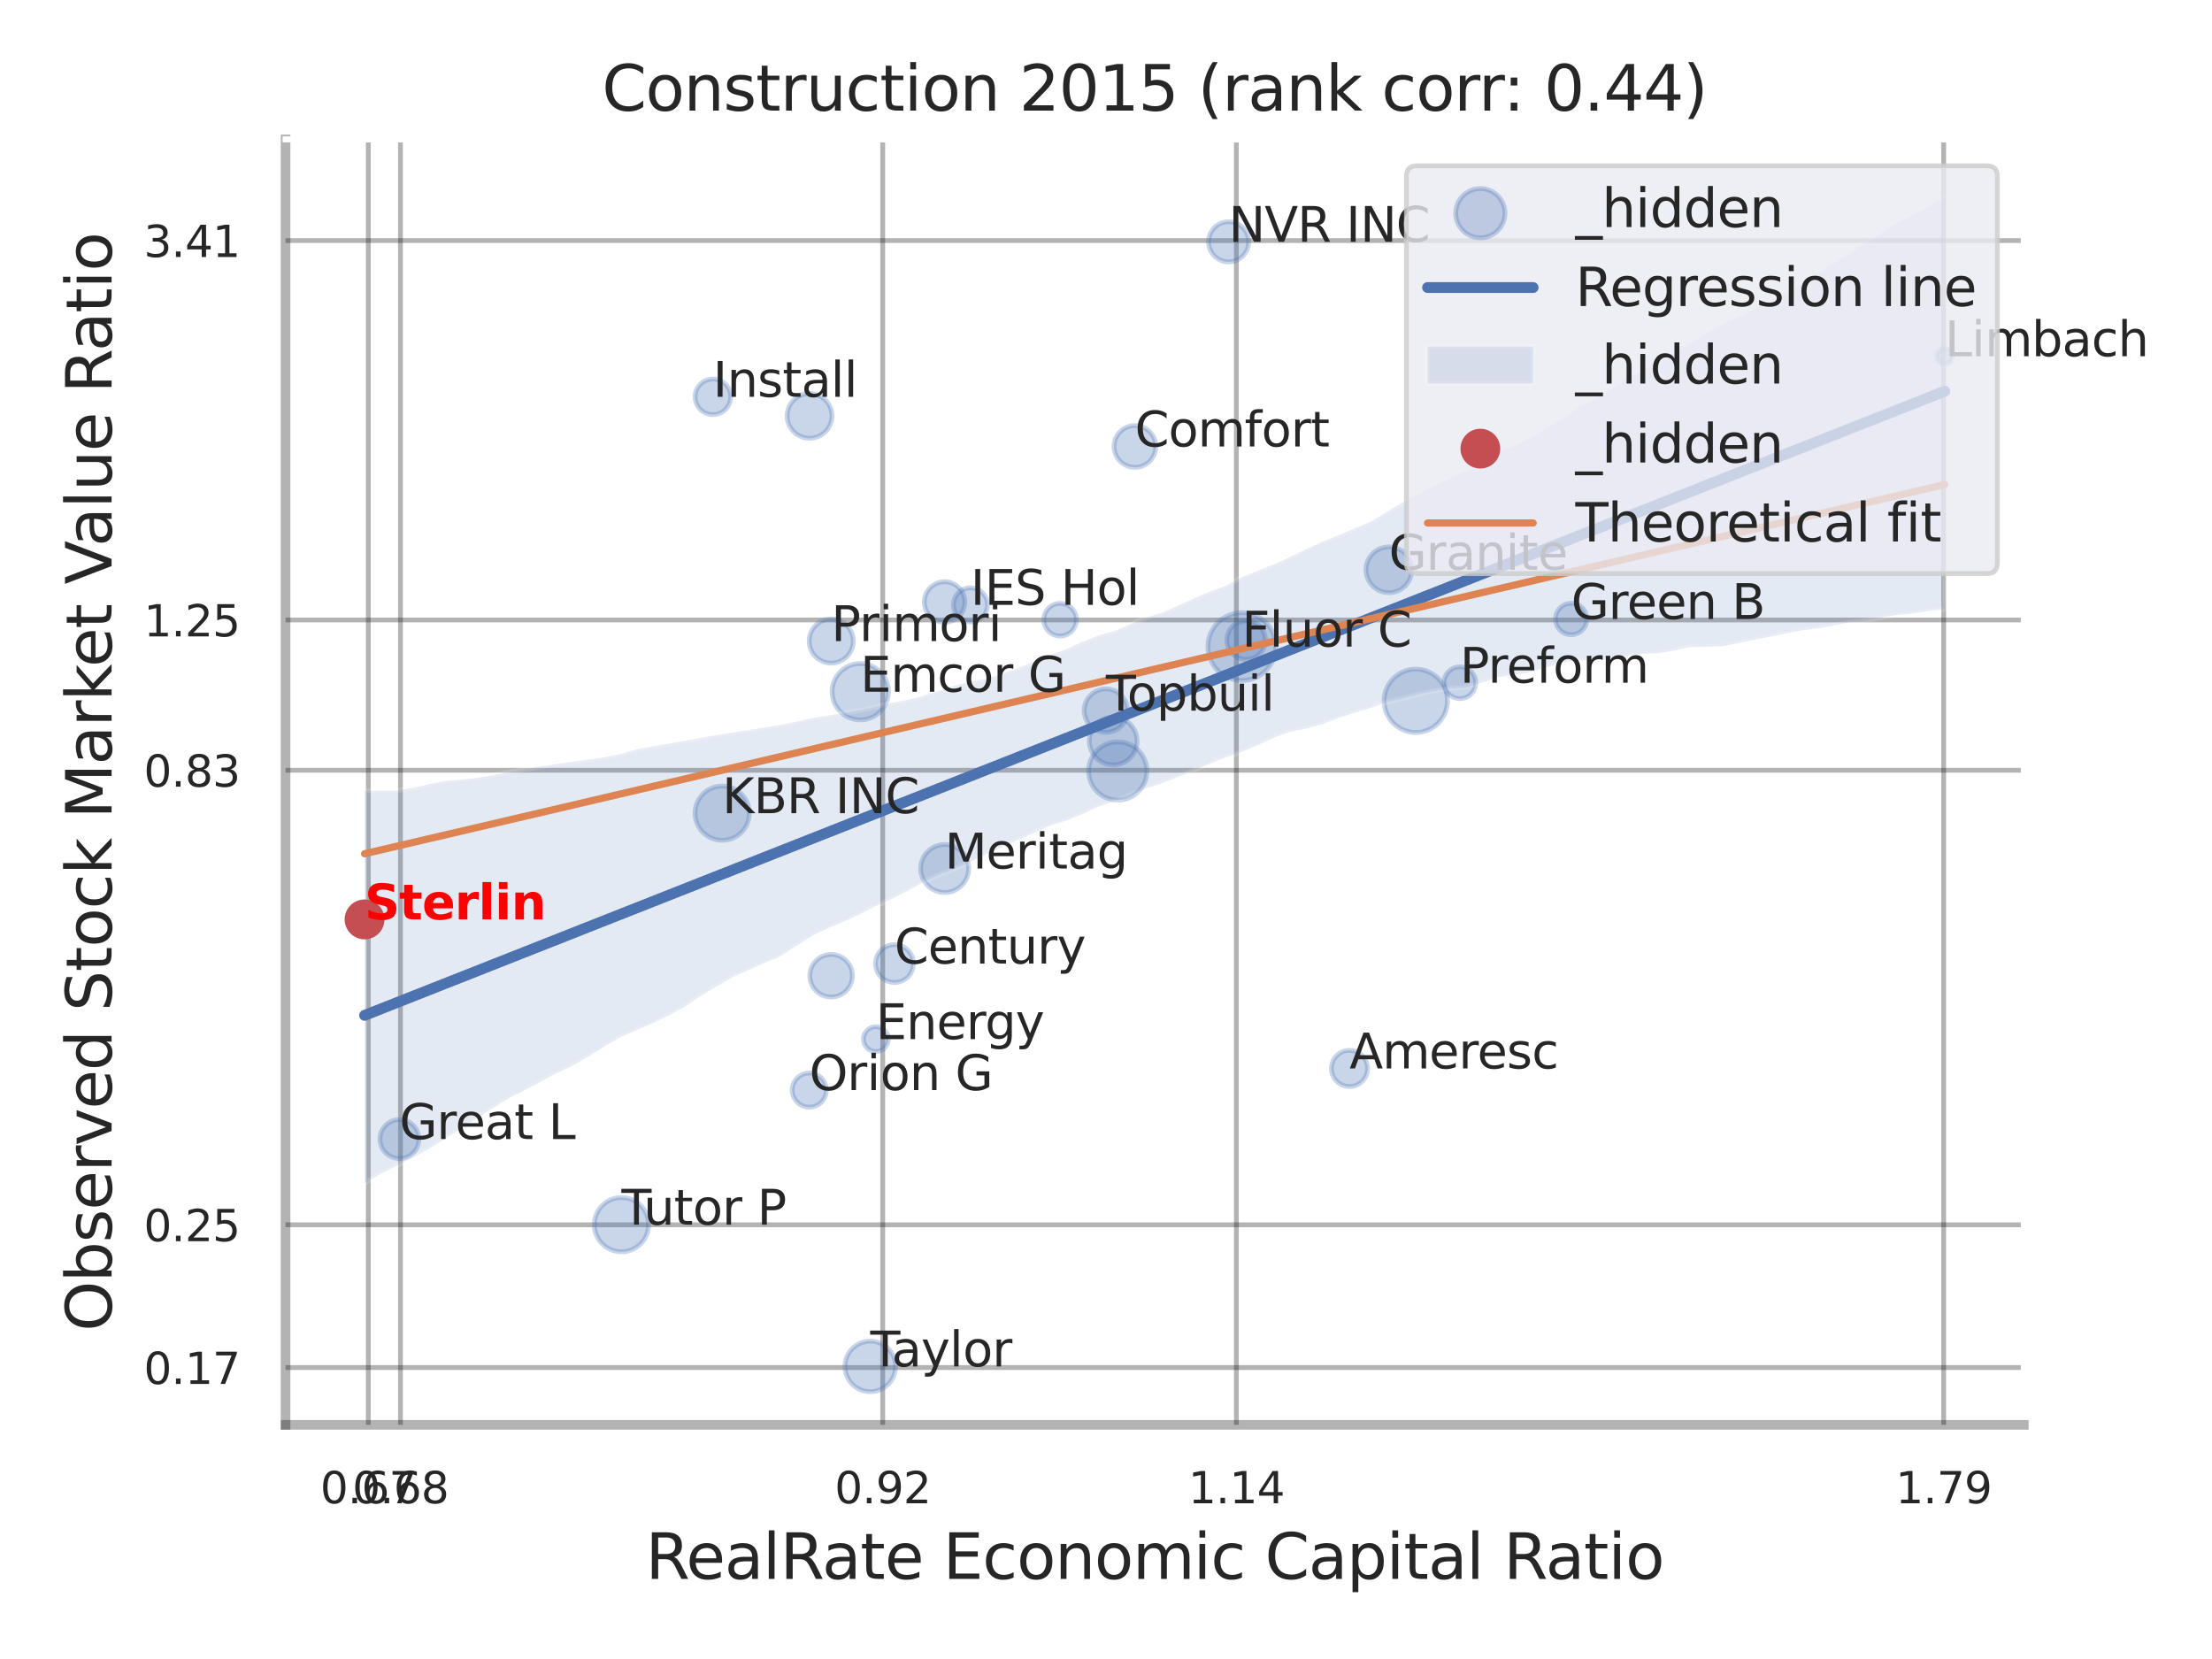 <?xml version="1.0" encoding="utf-8" standalone="no"?>
<!DOCTYPE svg PUBLIC "-//W3C//DTD SVG 1.1//EN"
  "http://www.w3.org/Graphics/SVG/1.1/DTD/svg11.dtd">
<svg xmlns:xlink="http://www.w3.org/1999/xlink" width="460.8pt" height="345.6pt" viewBox="0 0 460.8 345.6" xmlns="http://www.w3.org/2000/svg" version="1.1">
 <defs>
  <style type="text/css">*{stroke-linejoin: round; stroke-linecap: butt}</style>
 </defs>
 <g id="figure_1">
  <g id="patch_1">
   <path d="M 0 345.6 
L 460.8 345.6 
L 460.8 0 
L 0 0 
z
" style="fill: #ffffff"/>
  </g>
  <g id="axes_1">
   <g id="patch_2">
    <path d="M 59.49 296.82 
L 421.593 296.82 
L 421.593 29.04 
L 59.49 29.04 
z
" style="fill: #ffffff"/>
   </g>
   <g id="matplotlib.axis_1">
    <g id="xtick_1">
     <g id="line2d_1">
      <path d="M 76.726 296.82 
L 76.726 29.04 
" clip-path="url(#peaf6904b4c)" style="fill: none; stroke: #000000; stroke-opacity: 0.3; stroke-linecap: round"/>
     </g>
     <g id="text_1">
      <!-- 0.67 -->
      <g style="fill: #262626" transform="translate(66.707 313.159) scale(0.09 -0.09)">
       <defs>
        <path id="DejaVuSans-30" d="M 2034 4250 
Q 1547 4250 1301 3770 
Q 1056 3291 1056 2328 
Q 1056 1369 1301 889 
Q 1547 409 2034 409 
Q 2525 409 2770 889 
Q 3016 1369 3016 2328 
Q 3016 3291 2770 3770 
Q 2525 4250 2034 4250 
z
M 2034 4750 
Q 2819 4750 3233 4129 
Q 3647 3509 3647 2328 
Q 3647 1150 3233 529 
Q 2819 -91 2034 -91 
Q 1250 -91 836 529 
Q 422 1150 422 2328 
Q 422 3509 836 4129 
Q 1250 4750 2034 4750 
z
" transform="scale(0.016)"/>
        <path id="DejaVuSans-2e" d="M 684 794 
L 1344 794 
L 1344 0 
L 684 0 
L 684 794 
z
" transform="scale(0.016)"/>
        <path id="DejaVuSans-36" d="M 2113 2584 
Q 1688 2584 1439 2293 
Q 1191 2003 1191 1497 
Q 1191 994 1439 701 
Q 1688 409 2113 409 
Q 2538 409 2786 701 
Q 3034 994 3034 1497 
Q 3034 2003 2786 2293 
Q 2538 2584 2113 2584 
z
M 3366 4563 
L 3366 3988 
Q 3128 4100 2886 4159 
Q 2644 4219 2406 4219 
Q 1781 4219 1451 3797 
Q 1122 3375 1075 2522 
Q 1259 2794 1537 2939 
Q 1816 3084 2150 3084 
Q 2853 3084 3261 2657 
Q 3669 2231 3669 1497 
Q 3669 778 3244 343 
Q 2819 -91 2113 -91 
Q 1303 -91 875 529 
Q 447 1150 447 2328 
Q 447 3434 972 4092 
Q 1497 4750 2381 4750 
Q 2619 4750 2861 4703 
Q 3103 4656 3366 4563 
z
" transform="scale(0.016)"/>
        <path id="DejaVuSans-37" d="M 525 4666 
L 3525 4666 
L 3525 4397 
L 1831 0 
L 1172 0 
L 2766 4134 
L 525 4134 
L 525 4666 
z
" transform="scale(0.016)"/>
       </defs>
       <use xlink:href="#DejaVuSans-30"/>
       <use xlink:href="#DejaVuSans-2e" transform="translate(63.623 0)"/>
       <use xlink:href="#DejaVuSans-36" transform="translate(95.41 0)"/>
       <use xlink:href="#DejaVuSans-37" transform="translate(159.033 0)"/>
      </g>
     </g>
    </g>
    <g id="xtick_2">
     <g id="line2d_2">
      <path d="M 83.424 296.82 
L 83.424 29.04 
" clip-path="url(#peaf6904b4c)" style="fill: none; stroke: #000000; stroke-opacity: 0.3; stroke-linecap: round"/>
     </g>
     <g id="text_2">
      <!-- 0.68 -->
      <g style="fill: #262626" transform="translate(73.404 313.159) scale(0.09 -0.09)">
       <defs>
        <path id="DejaVuSans-38" d="M 2034 2216 
Q 1584 2216 1326 1975 
Q 1069 1734 1069 1313 
Q 1069 891 1326 650 
Q 1584 409 2034 409 
Q 2484 409 2743 651 
Q 3003 894 3003 1313 
Q 3003 1734 2745 1975 
Q 2488 2216 2034 2216 
z
M 1403 2484 
Q 997 2584 770 2862 
Q 544 3141 544 3541 
Q 544 4100 942 4425 
Q 1341 4750 2034 4750 
Q 2731 4750 3128 4425 
Q 3525 4100 3525 3541 
Q 3525 3141 3298 2862 
Q 3072 2584 2669 2484 
Q 3125 2378 3379 2068 
Q 3634 1759 3634 1313 
Q 3634 634 3220 271 
Q 2806 -91 2034 -91 
Q 1263 -91 848 271 
Q 434 634 434 1313 
Q 434 1759 690 2068 
Q 947 2378 1403 2484 
z
M 1172 3481 
Q 1172 3119 1398 2916 
Q 1625 2713 2034 2713 
Q 2441 2713 2670 2916 
Q 2900 3119 2900 3481 
Q 2900 3844 2670 4047 
Q 2441 4250 2034 4250 
Q 1625 4250 1398 4047 
Q 1172 3844 1172 3481 
z
" transform="scale(0.016)"/>
       </defs>
       <use xlink:href="#DejaVuSans-30"/>
       <use xlink:href="#DejaVuSans-2e" transform="translate(63.623 0)"/>
       <use xlink:href="#DejaVuSans-36" transform="translate(95.41 0)"/>
       <use xlink:href="#DejaVuSans-38" transform="translate(159.033 0)"/>
      </g>
     </g>
    </g>
    <g id="xtick_3">
     <g id="line2d_3">
      <path d="M 183.886 296.82 
L 183.886 29.04 
" clip-path="url(#peaf6904b4c)" style="fill: none; stroke: #000000; stroke-opacity: 0.3; stroke-linecap: round"/>
     </g>
     <g id="text_3">
      <!-- 0.92 -->
      <g style="fill: #262626" transform="translate(173.866 313.159) scale(0.09 -0.09)">
       <defs>
        <path id="DejaVuSans-39" d="M 703 97 
L 703 672 
Q 941 559 1184 500 
Q 1428 441 1663 441 
Q 2288 441 2617 861 
Q 2947 1281 2994 2138 
Q 2813 1869 2534 1725 
Q 2256 1581 1919 1581 
Q 1219 1581 811 2004 
Q 403 2428 403 3163 
Q 403 3881 828 4315 
Q 1253 4750 1959 4750 
Q 2769 4750 3195 4129 
Q 3622 3509 3622 2328 
Q 3622 1225 3098 567 
Q 2575 -91 1691 -91 
Q 1453 -91 1209 -44 
Q 966 3 703 97 
z
M 1959 2075 
Q 2384 2075 2632 2365 
Q 2881 2656 2881 3163 
Q 2881 3666 2632 3958 
Q 2384 4250 1959 4250 
Q 1534 4250 1286 3958 
Q 1038 3666 1038 3163 
Q 1038 2656 1286 2365 
Q 1534 2075 1959 2075 
z
" transform="scale(0.016)"/>
        <path id="DejaVuSans-32" d="M 1228 531 
L 3431 531 
L 3431 0 
L 469 0 
L 469 531 
Q 828 903 1448 1529 
Q 2069 2156 2228 2338 
Q 2531 2678 2651 2914 
Q 2772 3150 2772 3378 
Q 2772 3750 2511 3984 
Q 2250 4219 1831 4219 
Q 1534 4219 1204 4116 
Q 875 4013 500 3803 
L 500 4441 
Q 881 4594 1212 4672 
Q 1544 4750 1819 4750 
Q 2544 4750 2975 4387 
Q 3406 4025 3406 3419 
Q 3406 3131 3298 2873 
Q 3191 2616 2906 2266 
Q 2828 2175 2409 1742 
Q 1991 1309 1228 531 
z
" transform="scale(0.016)"/>
       </defs>
       <use xlink:href="#DejaVuSans-30"/>
       <use xlink:href="#DejaVuSans-2e" transform="translate(63.623 0)"/>
       <use xlink:href="#DejaVuSans-39" transform="translate(95.41 0)"/>
       <use xlink:href="#DejaVuSans-32" transform="translate(159.033 0)"/>
      </g>
     </g>
    </g>
    <g id="xtick_4">
     <g id="line2d_4">
      <path d="M 257.558 296.82 
L 257.558 29.04 
" clip-path="url(#peaf6904b4c)" style="fill: none; stroke: #000000; stroke-opacity: 0.3; stroke-linecap: round"/>
     </g>
     <g id="text_4">
      <!-- 1.14 -->
      <g style="fill: #262626" transform="translate(247.538 313.159) scale(0.09 -0.09)">
       <defs>
        <path id="DejaVuSans-31" d="M 794 531 
L 1825 531 
L 1825 4091 
L 703 3866 
L 703 4441 
L 1819 4666 
L 2450 4666 
L 2450 531 
L 3481 531 
L 3481 0 
L 794 0 
L 794 531 
z
" transform="scale(0.016)"/>
        <path id="DejaVuSans-34" d="M 2419 4116 
L 825 1625 
L 2419 1625 
L 2419 4116 
z
M 2253 4666 
L 3047 4666 
L 3047 1625 
L 3713 1625 
L 3713 1100 
L 3047 1100 
L 3047 0 
L 2419 0 
L 2419 1100 
L 313 1100 
L 313 1709 
L 2253 4666 
z
" transform="scale(0.016)"/>
       </defs>
       <use xlink:href="#DejaVuSans-31"/>
       <use xlink:href="#DejaVuSans-2e" transform="translate(63.623 0)"/>
       <use xlink:href="#DejaVuSans-31" transform="translate(95.41 0)"/>
       <use xlink:href="#DejaVuSans-34" transform="translate(159.033 0)"/>
      </g>
     </g>
    </g>
    <g id="xtick_5">
     <g id="line2d_5">
      <path d="M 404.902 296.82 
L 404.902 29.04 
" clip-path="url(#peaf6904b4c)" style="fill: none; stroke: #000000; stroke-opacity: 0.3; stroke-linecap: round"/>
     </g>
     <g id="text_5">
      <!-- 1.79 -->
      <g style="fill: #262626" transform="translate(394.883 313.159) scale(0.09 -0.09)">
       <use xlink:href="#DejaVuSans-31"/>
       <use xlink:href="#DejaVuSans-2e" transform="translate(63.623 0)"/>
       <use xlink:href="#DejaVuSans-37" transform="translate(95.41 0)"/>
       <use xlink:href="#DejaVuSans-39" transform="translate(159.033 0)"/>
      </g>
     </g>
    </g>
    <g id="xtick_6"/>
    <g id="xtick_7"/>
    <g id="xtick_8"/>
    <g id="text_6">
     <!-- RealRate Economic Capital Ratio -->
     <g style="fill: #262626" transform="translate(134.488 328.908) scale(0.13 -0.13)">
      <defs>
       <path id="DejaVuSans-52" d="M 2841 2188 
Q 3044 2119 3236 1894 
Q 3428 1669 3622 1275 
L 4263 0 
L 3584 0 
L 2988 1197 
Q 2756 1666 2539 1819 
Q 2322 1972 1947 1972 
L 1259 1972 
L 1259 0 
L 628 0 
L 628 4666 
L 2053 4666 
Q 2853 4666 3247 4331 
Q 3641 3997 3641 3322 
Q 3641 2881 3436 2590 
Q 3231 2300 2841 2188 
z
M 1259 4147 
L 1259 2491 
L 2053 2491 
Q 2509 2491 2742 2702 
Q 2975 2913 2975 3322 
Q 2975 3731 2742 3939 
Q 2509 4147 2053 4147 
L 1259 4147 
z
" transform="scale(0.016)"/>
       <path id="DejaVuSans-65" d="M 3597 1894 
L 3597 1613 
L 953 1613 
Q 991 1019 1311 708 
Q 1631 397 2203 397 
Q 2534 397 2845 478 
Q 3156 559 3463 722 
L 3463 178 
Q 3153 47 2828 -22 
Q 2503 -91 2169 -91 
Q 1331 -91 842 396 
Q 353 884 353 1716 
Q 353 2575 817 3079 
Q 1281 3584 2069 3584 
Q 2775 3584 3186 3129 
Q 3597 2675 3597 1894 
z
M 3022 2063 
Q 3016 2534 2758 2815 
Q 2500 3097 2075 3097 
Q 1594 3097 1305 2825 
Q 1016 2553 972 2059 
L 3022 2063 
z
" transform="scale(0.016)"/>
       <path id="DejaVuSans-61" d="M 2194 1759 
Q 1497 1759 1228 1600 
Q 959 1441 959 1056 
Q 959 750 1161 570 
Q 1363 391 1709 391 
Q 2188 391 2477 730 
Q 2766 1069 2766 1631 
L 2766 1759 
L 2194 1759 
z
M 3341 1997 
L 3341 0 
L 2766 0 
L 2766 531 
Q 2569 213 2275 61 
Q 1981 -91 1556 -91 
Q 1019 -91 701 211 
Q 384 513 384 1019 
Q 384 1609 779 1909 
Q 1175 2209 1959 2209 
L 2766 2209 
L 2766 2266 
Q 2766 2663 2505 2880 
Q 2244 3097 1772 3097 
Q 1472 3097 1187 3025 
Q 903 2953 641 2809 
L 641 3341 
Q 956 3463 1253 3523 
Q 1550 3584 1831 3584 
Q 2591 3584 2966 3190 
Q 3341 2797 3341 1997 
z
" transform="scale(0.016)"/>
       <path id="DejaVuSans-6c" d="M 603 4863 
L 1178 4863 
L 1178 0 
L 603 0 
L 603 4863 
z
" transform="scale(0.016)"/>
       <path id="DejaVuSans-74" d="M 1172 4494 
L 1172 3500 
L 2356 3500 
L 2356 3053 
L 1172 3053 
L 1172 1153 
Q 1172 725 1289 603 
Q 1406 481 1766 481 
L 2356 481 
L 2356 0 
L 1766 0 
Q 1100 0 847 248 
Q 594 497 594 1153 
L 594 3053 
L 172 3053 
L 172 3500 
L 594 3500 
L 594 4494 
L 1172 4494 
z
" transform="scale(0.016)"/>
       <path id="DejaVuSans-20" transform="scale(0.016)"/>
       <path id="DejaVuSans-45" d="M 628 4666 
L 3578 4666 
L 3578 4134 
L 1259 4134 
L 1259 2753 
L 3481 2753 
L 3481 2222 
L 1259 2222 
L 1259 531 
L 3634 531 
L 3634 0 
L 628 0 
L 628 4666 
z
" transform="scale(0.016)"/>
       <path id="DejaVuSans-63" d="M 3122 3366 
L 3122 2828 
Q 2878 2963 2633 3030 
Q 2388 3097 2138 3097 
Q 1578 3097 1268 2742 
Q 959 2388 959 1747 
Q 959 1106 1268 751 
Q 1578 397 2138 397 
Q 2388 397 2633 464 
Q 2878 531 3122 666 
L 3122 134 
Q 2881 22 2623 -34 
Q 2366 -91 2075 -91 
Q 1284 -91 818 406 
Q 353 903 353 1747 
Q 353 2603 823 3093 
Q 1294 3584 2113 3584 
Q 2378 3584 2631 3529 
Q 2884 3475 3122 3366 
z
" transform="scale(0.016)"/>
       <path id="DejaVuSans-6f" d="M 1959 3097 
Q 1497 3097 1228 2736 
Q 959 2375 959 1747 
Q 959 1119 1226 758 
Q 1494 397 1959 397 
Q 2419 397 2687 759 
Q 2956 1122 2956 1747 
Q 2956 2369 2687 2733 
Q 2419 3097 1959 3097 
z
M 1959 3584 
Q 2709 3584 3137 3096 
Q 3566 2609 3566 1747 
Q 3566 888 3137 398 
Q 2709 -91 1959 -91 
Q 1206 -91 779 398 
Q 353 888 353 1747 
Q 353 2609 779 3096 
Q 1206 3584 1959 3584 
z
" transform="scale(0.016)"/>
       <path id="DejaVuSans-6e" d="M 3513 2113 
L 3513 0 
L 2938 0 
L 2938 2094 
Q 2938 2591 2744 2837 
Q 2550 3084 2163 3084 
Q 1697 3084 1428 2787 
Q 1159 2491 1159 1978 
L 1159 0 
L 581 0 
L 581 3500 
L 1159 3500 
L 1159 2956 
Q 1366 3272 1645 3428 
Q 1925 3584 2291 3584 
Q 2894 3584 3203 3211 
Q 3513 2838 3513 2113 
z
" transform="scale(0.016)"/>
       <path id="DejaVuSans-6d" d="M 3328 2828 
Q 3544 3216 3844 3400 
Q 4144 3584 4550 3584 
Q 5097 3584 5394 3201 
Q 5691 2819 5691 2113 
L 5691 0 
L 5113 0 
L 5113 2094 
Q 5113 2597 4934 2840 
Q 4756 3084 4391 3084 
Q 3944 3084 3684 2787 
Q 3425 2491 3425 1978 
L 3425 0 
L 2847 0 
L 2847 2094 
Q 2847 2600 2669 2842 
Q 2491 3084 2119 3084 
Q 1678 3084 1418 2786 
Q 1159 2488 1159 1978 
L 1159 0 
L 581 0 
L 581 3500 
L 1159 3500 
L 1159 2956 
Q 1356 3278 1631 3431 
Q 1906 3584 2284 3584 
Q 2666 3584 2933 3390 
Q 3200 3197 3328 2828 
z
" transform="scale(0.016)"/>
       <path id="DejaVuSans-69" d="M 603 3500 
L 1178 3500 
L 1178 0 
L 603 0 
L 603 3500 
z
M 603 4863 
L 1178 4863 
L 1178 4134 
L 603 4134 
L 603 4863 
z
" transform="scale(0.016)"/>
       <path id="DejaVuSans-43" d="M 4122 4306 
L 4122 3641 
Q 3803 3938 3442 4084 
Q 3081 4231 2675 4231 
Q 1875 4231 1450 3742 
Q 1025 3253 1025 2328 
Q 1025 1406 1450 917 
Q 1875 428 2675 428 
Q 3081 428 3442 575 
Q 3803 722 4122 1019 
L 4122 359 
Q 3791 134 3420 21 
Q 3050 -91 2638 -91 
Q 1578 -91 968 557 
Q 359 1206 359 2328 
Q 359 3453 968 4101 
Q 1578 4750 2638 4750 
Q 3056 4750 3426 4639 
Q 3797 4528 4122 4306 
z
" transform="scale(0.016)"/>
       <path id="DejaVuSans-70" d="M 1159 525 
L 1159 -1331 
L 581 -1331 
L 581 3500 
L 1159 3500 
L 1159 2969 
Q 1341 3281 1617 3432 
Q 1894 3584 2278 3584 
Q 2916 3584 3314 3078 
Q 3713 2572 3713 1747 
Q 3713 922 3314 415 
Q 2916 -91 2278 -91 
Q 1894 -91 1617 61 
Q 1341 213 1159 525 
z
M 3116 1747 
Q 3116 2381 2855 2742 
Q 2594 3103 2138 3103 
Q 1681 3103 1420 2742 
Q 1159 2381 1159 1747 
Q 1159 1113 1420 752 
Q 1681 391 2138 391 
Q 2594 391 2855 752 
Q 3116 1113 3116 1747 
z
" transform="scale(0.016)"/>
      </defs>
      <use xlink:href="#DejaVuSans-52"/>
      <use xlink:href="#DejaVuSans-65" transform="translate(64.982 0)"/>
      <use xlink:href="#DejaVuSans-61" transform="translate(126.506 0)"/>
      <use xlink:href="#DejaVuSans-6c" transform="translate(187.785 0)"/>
      <use xlink:href="#DejaVuSans-52" transform="translate(215.568 0)"/>
      <use xlink:href="#DejaVuSans-61" transform="translate(282.801 0)"/>
      <use xlink:href="#DejaVuSans-74" transform="translate(344.08 0)"/>
      <use xlink:href="#DejaVuSans-65" transform="translate(383.289 0)"/>
      <use xlink:href="#DejaVuSans-20" transform="translate(444.812 0)"/>
      <use xlink:href="#DejaVuSans-45" transform="translate(476.6 0)"/>
      <use xlink:href="#DejaVuSans-63" transform="translate(539.783 0)"/>
      <use xlink:href="#DejaVuSans-6f" transform="translate(594.764 0)"/>
      <use xlink:href="#DejaVuSans-6e" transform="translate(655.945 0)"/>
      <use xlink:href="#DejaVuSans-6f" transform="translate(719.324 0)"/>
      <use xlink:href="#DejaVuSans-6d" transform="translate(780.506 0)"/>
      <use xlink:href="#DejaVuSans-69" transform="translate(877.918 0)"/>
      <use xlink:href="#DejaVuSans-63" transform="translate(905.701 0)"/>
      <use xlink:href="#DejaVuSans-20" transform="translate(960.682 0)"/>
      <use xlink:href="#DejaVuSans-43" transform="translate(992.469 0)"/>
      <use xlink:href="#DejaVuSans-61" transform="translate(1062.293 0)"/>
      <use xlink:href="#DejaVuSans-70" transform="translate(1123.572 0)"/>
      <use xlink:href="#DejaVuSans-69" transform="translate(1187.049 0)"/>
      <use xlink:href="#DejaVuSans-74" transform="translate(1214.832 0)"/>
      <use xlink:href="#DejaVuSans-61" transform="translate(1254.041 0)"/>
      <use xlink:href="#DejaVuSans-6c" transform="translate(1315.32 0)"/>
      <use xlink:href="#DejaVuSans-20" transform="translate(1343.104 0)"/>
      <use xlink:href="#DejaVuSans-52" transform="translate(1374.891 0)"/>
      <use xlink:href="#DejaVuSans-61" transform="translate(1442.123 0)"/>
      <use xlink:href="#DejaVuSans-74" transform="translate(1503.402 0)"/>
      <use xlink:href="#DejaVuSans-69" transform="translate(1542.611 0)"/>
      <use xlink:href="#DejaVuSans-6f" transform="translate(1570.395 0)"/>
     </g>
    </g>
   </g>
   <g id="matplotlib.axis_2">
    <g id="ytick_1">
     <g id="line2d_6">
      <path d="M 59.49 284.885 
L 421.593 284.885 
" clip-path="url(#peaf6904b4c)" style="fill: none; stroke: #000000; stroke-opacity: 0.3; stroke-linecap: round"/>
     </g>
     <g id="text_7">
      <!-- 0.17 -->
      <g style="fill: #262626" transform="translate(29.951 288.304) scale(0.09 -0.09)">
       <use xlink:href="#DejaVuSans-30"/>
       <use xlink:href="#DejaVuSans-2e" transform="translate(63.623 0)"/>
       <use xlink:href="#DejaVuSans-31" transform="translate(95.41 0)"/>
       <use xlink:href="#DejaVuSans-37" transform="translate(159.033 0)"/>
      </g>
     </g>
    </g>
    <g id="ytick_2">
     <g id="line2d_7">
      <path d="M 59.49 255.147 
L 421.593 255.147 
" clip-path="url(#peaf6904b4c)" style="fill: none; stroke: #000000; stroke-opacity: 0.3; stroke-linecap: round"/>
     </g>
     <g id="text_8">
      <!-- 0.25 -->
      <g style="fill: #262626" transform="translate(29.951 258.566) scale(0.09 -0.09)">
       <defs>
        <path id="DejaVuSans-35" d="M 691 4666 
L 3169 4666 
L 3169 4134 
L 1269 4134 
L 1269 2991 
Q 1406 3038 1543 3061 
Q 1681 3084 1819 3084 
Q 2600 3084 3056 2656 
Q 3513 2228 3513 1497 
Q 3513 744 3044 326 
Q 2575 -91 1722 -91 
Q 1428 -91 1123 -41 
Q 819 9 494 109 
L 494 744 
Q 775 591 1075 516 
Q 1375 441 1709 441 
Q 2250 441 2565 725 
Q 2881 1009 2881 1497 
Q 2881 1984 2565 2268 
Q 2250 2553 1709 2553 
Q 1456 2553 1204 2497 
Q 953 2441 691 2322 
L 691 4666 
z
" transform="scale(0.016)"/>
       </defs>
       <use xlink:href="#DejaVuSans-30"/>
       <use xlink:href="#DejaVuSans-2e" transform="translate(63.623 0)"/>
       <use xlink:href="#DejaVuSans-32" transform="translate(95.41 0)"/>
       <use xlink:href="#DejaVuSans-35" transform="translate(159.033 0)"/>
      </g>
     </g>
    </g>
    <g id="ytick_3">
     <g id="line2d_8">
      <path d="M 59.49 160.456 
L 421.593 160.456 
" clip-path="url(#peaf6904b4c)" style="fill: none; stroke: #000000; stroke-opacity: 0.3; stroke-linecap: round"/>
     </g>
     <g id="text_9">
      <!-- 0.83 -->
      <g style="fill: #262626" transform="translate(29.951 163.876) scale(0.09 -0.09)">
       <defs>
        <path id="DejaVuSans-33" d="M 2597 2516 
Q 3050 2419 3304 2112 
Q 3559 1806 3559 1356 
Q 3559 666 3084 287 
Q 2609 -91 1734 -91 
Q 1441 -91 1130 -33 
Q 819 25 488 141 
L 488 750 
Q 750 597 1062 519 
Q 1375 441 1716 441 
Q 2309 441 2620 675 
Q 2931 909 2931 1356 
Q 2931 1769 2642 2001 
Q 2353 2234 1838 2234 
L 1294 2234 
L 1294 2753 
L 1863 2753 
Q 2328 2753 2575 2939 
Q 2822 3125 2822 3475 
Q 2822 3834 2567 4026 
Q 2313 4219 1838 4219 
Q 1578 4219 1281 4162 
Q 984 4106 628 3988 
L 628 4550 
Q 988 4650 1302 4700 
Q 1616 4750 1894 4750 
Q 2613 4750 3031 4423 
Q 3450 4097 3450 3541 
Q 3450 3153 3228 2886 
Q 3006 2619 2597 2516 
z
" transform="scale(0.016)"/>
       </defs>
       <use xlink:href="#DejaVuSans-30"/>
       <use xlink:href="#DejaVuSans-2e" transform="translate(63.623 0)"/>
       <use xlink:href="#DejaVuSans-38" transform="translate(95.41 0)"/>
       <use xlink:href="#DejaVuSans-33" transform="translate(159.033 0)"/>
      </g>
     </g>
    </g>
    <g id="ytick_4">
     <g id="line2d_9">
      <path d="M 59.49 129.154 
L 421.593 129.154 
" clip-path="url(#peaf6904b4c)" style="fill: none; stroke: #000000; stroke-opacity: 0.3; stroke-linecap: round"/>
     </g>
     <g id="text_10">
      <!-- 1.25 -->
      <g style="fill: #262626" transform="translate(29.951 132.573) scale(0.09 -0.09)">
       <use xlink:href="#DejaVuSans-31"/>
       <use xlink:href="#DejaVuSans-2e" transform="translate(63.623 0)"/>
       <use xlink:href="#DejaVuSans-32" transform="translate(95.41 0)"/>
       <use xlink:href="#DejaVuSans-35" transform="translate(159.033 0)"/>
      </g>
     </g>
    </g>
    <g id="ytick_5">
     <g id="line2d_10">
      <path d="M 59.49 50.114 
L 421.593 50.114 
" clip-path="url(#peaf6904b4c)" style="fill: none; stroke: #000000; stroke-opacity: 0.3; stroke-linecap: round"/>
     </g>
     <g id="text_11">
      <!-- 3.41 -->
      <g style="fill: #262626" transform="translate(29.951 53.533) scale(0.09 -0.09)">
       <use xlink:href="#DejaVuSans-33"/>
       <use xlink:href="#DejaVuSans-2e" transform="translate(63.623 0)"/>
       <use xlink:href="#DejaVuSans-34" transform="translate(95.41 0)"/>
       <use xlink:href="#DejaVuSans-31" transform="translate(159.033 0)"/>
      </g>
     </g>
    </g>
    <g id="ytick_6"/>
    <g id="ytick_7"/>
    <g id="ytick_8"/>
    <g id="text_12">
     <!-- Observed Stock Market Value Ratio -->
     <g style="fill: #262626" transform="translate(23.247 277.332) rotate(-90) scale(0.13 -0.13)">
      <defs>
       <path id="DejaVuSans-4f" d="M 2522 4238 
Q 1834 4238 1429 3725 
Q 1025 3213 1025 2328 
Q 1025 1447 1429 934 
Q 1834 422 2522 422 
Q 3209 422 3611 934 
Q 4013 1447 4013 2328 
Q 4013 3213 3611 3725 
Q 3209 4238 2522 4238 
z
M 2522 4750 
Q 3503 4750 4090 4092 
Q 4678 3434 4678 2328 
Q 4678 1225 4090 567 
Q 3503 -91 2522 -91 
Q 1538 -91 948 565 
Q 359 1222 359 2328 
Q 359 3434 948 4092 
Q 1538 4750 2522 4750 
z
" transform="scale(0.016)"/>
       <path id="DejaVuSans-62" d="M 3116 1747 
Q 3116 2381 2855 2742 
Q 2594 3103 2138 3103 
Q 1681 3103 1420 2742 
Q 1159 2381 1159 1747 
Q 1159 1113 1420 752 
Q 1681 391 2138 391 
Q 2594 391 2855 752 
Q 3116 1113 3116 1747 
z
M 1159 2969 
Q 1341 3281 1617 3432 
Q 1894 3584 2278 3584 
Q 2916 3584 3314 3078 
Q 3713 2572 3713 1747 
Q 3713 922 3314 415 
Q 2916 -91 2278 -91 
Q 1894 -91 1617 61 
Q 1341 213 1159 525 
L 1159 0 
L 581 0 
L 581 4863 
L 1159 4863 
L 1159 2969 
z
" transform="scale(0.016)"/>
       <path id="DejaVuSans-73" d="M 2834 3397 
L 2834 2853 
Q 2591 2978 2328 3040 
Q 2066 3103 1784 3103 
Q 1356 3103 1142 2972 
Q 928 2841 928 2578 
Q 928 2378 1081 2264 
Q 1234 2150 1697 2047 
L 1894 2003 
Q 2506 1872 2764 1633 
Q 3022 1394 3022 966 
Q 3022 478 2636 193 
Q 2250 -91 1575 -91 
Q 1294 -91 989 -36 
Q 684 19 347 128 
L 347 722 
Q 666 556 975 473 
Q 1284 391 1588 391 
Q 1994 391 2212 530 
Q 2431 669 2431 922 
Q 2431 1156 2273 1281 
Q 2116 1406 1581 1522 
L 1381 1569 
Q 847 1681 609 1914 
Q 372 2147 372 2553 
Q 372 3047 722 3315 
Q 1072 3584 1716 3584 
Q 2034 3584 2315 3537 
Q 2597 3491 2834 3397 
z
" transform="scale(0.016)"/>
       <path id="DejaVuSans-72" d="M 2631 2963 
Q 2534 3019 2420 3045 
Q 2306 3072 2169 3072 
Q 1681 3072 1420 2755 
Q 1159 2438 1159 1844 
L 1159 0 
L 581 0 
L 581 3500 
L 1159 3500 
L 1159 2956 
Q 1341 3275 1631 3429 
Q 1922 3584 2338 3584 
Q 2397 3584 2469 3576 
Q 2541 3569 2628 3553 
L 2631 2963 
z
" transform="scale(0.016)"/>
       <path id="DejaVuSans-76" d="M 191 3500 
L 800 3500 
L 1894 563 
L 2988 3500 
L 3597 3500 
L 2284 0 
L 1503 0 
L 191 3500 
z
" transform="scale(0.016)"/>
       <path id="DejaVuSans-64" d="M 2906 2969 
L 2906 4863 
L 3481 4863 
L 3481 0 
L 2906 0 
L 2906 525 
Q 2725 213 2448 61 
Q 2172 -91 1784 -91 
Q 1150 -91 751 415 
Q 353 922 353 1747 
Q 353 2572 751 3078 
Q 1150 3584 1784 3584 
Q 2172 3584 2448 3432 
Q 2725 3281 2906 2969 
z
M 947 1747 
Q 947 1113 1208 752 
Q 1469 391 1925 391 
Q 2381 391 2643 752 
Q 2906 1113 2906 1747 
Q 2906 2381 2643 2742 
Q 2381 3103 1925 3103 
Q 1469 3103 1208 2742 
Q 947 2381 947 1747 
z
" transform="scale(0.016)"/>
       <path id="DejaVuSans-53" d="M 3425 4513 
L 3425 3897 
Q 3066 4069 2747 4153 
Q 2428 4238 2131 4238 
Q 1616 4238 1336 4038 
Q 1056 3838 1056 3469 
Q 1056 3159 1242 3001 
Q 1428 2844 1947 2747 
L 2328 2669 
Q 3034 2534 3370 2195 
Q 3706 1856 3706 1288 
Q 3706 609 3251 259 
Q 2797 -91 1919 -91 
Q 1588 -91 1214 -16 
Q 841 59 441 206 
L 441 856 
Q 825 641 1194 531 
Q 1563 422 1919 422 
Q 2459 422 2753 634 
Q 3047 847 3047 1241 
Q 3047 1584 2836 1778 
Q 2625 1972 2144 2069 
L 1759 2144 
Q 1053 2284 737 2584 
Q 422 2884 422 3419 
Q 422 4038 858 4394 
Q 1294 4750 2059 4750 
Q 2388 4750 2728 4690 
Q 3069 4631 3425 4513 
z
" transform="scale(0.016)"/>
       <path id="DejaVuSans-6b" d="M 581 4863 
L 1159 4863 
L 1159 1991 
L 2875 3500 
L 3609 3500 
L 1753 1863 
L 3688 0 
L 2938 0 
L 1159 1709 
L 1159 0 
L 581 0 
L 581 4863 
z
" transform="scale(0.016)"/>
       <path id="DejaVuSans-4d" d="M 628 4666 
L 1569 4666 
L 2759 1491 
L 3956 4666 
L 4897 4666 
L 4897 0 
L 4281 0 
L 4281 4097 
L 3078 897 
L 2444 897 
L 1241 4097 
L 1241 0 
L 628 0 
L 628 4666 
z
" transform="scale(0.016)"/>
       <path id="DejaVuSans-56" d="M 1831 0 
L 50 4666 
L 709 4666 
L 2188 738 
L 3669 4666 
L 4325 4666 
L 2547 0 
L 1831 0 
z
" transform="scale(0.016)"/>
       <path id="DejaVuSans-75" d="M 544 1381 
L 544 3500 
L 1119 3500 
L 1119 1403 
Q 1119 906 1312 657 
Q 1506 409 1894 409 
Q 2359 409 2629 706 
Q 2900 1003 2900 1516 
L 2900 3500 
L 3475 3500 
L 3475 0 
L 2900 0 
L 2900 538 
Q 2691 219 2414 64 
Q 2138 -91 1772 -91 
Q 1169 -91 856 284 
Q 544 659 544 1381 
z
M 1991 3584 
L 1991 3584 
z
" transform="scale(0.016)"/>
      </defs>
      <use xlink:href="#DejaVuSans-4f"/>
      <use xlink:href="#DejaVuSans-62" transform="translate(78.711 0)"/>
      <use xlink:href="#DejaVuSans-73" transform="translate(142.188 0)"/>
      <use xlink:href="#DejaVuSans-65" transform="translate(194.287 0)"/>
      <use xlink:href="#DejaVuSans-72" transform="translate(255.811 0)"/>
      <use xlink:href="#DejaVuSans-76" transform="translate(296.924 0)"/>
      <use xlink:href="#DejaVuSans-65" transform="translate(356.104 0)"/>
      <use xlink:href="#DejaVuSans-64" transform="translate(417.627 0)"/>
      <use xlink:href="#DejaVuSans-20" transform="translate(481.104 0)"/>
      <use xlink:href="#DejaVuSans-53" transform="translate(512.891 0)"/>
      <use xlink:href="#DejaVuSans-74" transform="translate(576.367 0)"/>
      <use xlink:href="#DejaVuSans-6f" transform="translate(615.576 0)"/>
      <use xlink:href="#DejaVuSans-63" transform="translate(676.758 0)"/>
      <use xlink:href="#DejaVuSans-6b" transform="translate(731.738 0)"/>
      <use xlink:href="#DejaVuSans-20" transform="translate(789.648 0)"/>
      <use xlink:href="#DejaVuSans-4d" transform="translate(821.436 0)"/>
      <use xlink:href="#DejaVuSans-61" transform="translate(907.715 0)"/>
      <use xlink:href="#DejaVuSans-72" transform="translate(968.994 0)"/>
      <use xlink:href="#DejaVuSans-6b" transform="translate(1010.107 0)"/>
      <use xlink:href="#DejaVuSans-65" transform="translate(1064.393 0)"/>
      <use xlink:href="#DejaVuSans-74" transform="translate(1125.916 0)"/>
      <use xlink:href="#DejaVuSans-20" transform="translate(1165.125 0)"/>
      <use xlink:href="#DejaVuSans-56" transform="translate(1196.912 0)"/>
      <use xlink:href="#DejaVuSans-61" transform="translate(1257.57 0)"/>
      <use xlink:href="#DejaVuSans-6c" transform="translate(1318.85 0)"/>
      <use xlink:href="#DejaVuSans-75" transform="translate(1346.633 0)"/>
      <use xlink:href="#DejaVuSans-65" transform="translate(1410.012 0)"/>
      <use xlink:href="#DejaVuSans-20" transform="translate(1471.535 0)"/>
      <use xlink:href="#DejaVuSans-52" transform="translate(1503.322 0)"/>
      <use xlink:href="#DejaVuSans-61" transform="translate(1570.555 0)"/>
      <use xlink:href="#DejaVuSans-74" transform="translate(1631.834 0)"/>
      <use xlink:href="#DejaVuSans-69" transform="translate(1671.043 0)"/>
      <use xlink:href="#DejaVuSans-6f" transform="translate(1698.826 0)"/>
     </g>
    </g>
   </g>
   <g id="PathCollection_1">
    <path d="M 294.933 152.59 
C 296.684 152.59 298.363 151.895 299.6 150.657 
C 300.838 149.419 301.534 147.74 301.534 145.99 
C 301.534 144.239 300.838 142.56 299.6 141.322 
C 298.363 140.085 296.684 139.389 294.933 139.389 
C 293.183 139.389 291.504 140.085 290.266 141.322 
C 289.028 142.56 288.333 144.239 288.333 145.99 
C 288.333 147.74 289.028 149.419 290.266 150.657 
C 291.504 151.895 293.183 152.59 294.933 152.59 
z
" clip-path="url(#peaf6904b4c)" style="fill: #4c72b0; fill-opacity: 0.3; stroke: #4c72b0; stroke-opacity: 0.3"/>
    <path d="M 168.642 91.295 
C 169.88 91.295 171.067 90.803 171.942 89.928 
C 172.817 89.053 173.308 87.866 173.308 86.629 
C 173.308 85.391 172.817 84.204 171.942 83.329 
C 171.067 82.454 169.88 81.963 168.642 81.963 
C 167.405 81.963 166.218 82.454 165.343 83.329 
C 164.468 84.204 163.976 85.391 163.976 86.629 
C 163.976 87.866 164.468 89.053 165.343 89.928 
C 166.218 90.803 167.405 91.295 168.642 91.295 
z
" clip-path="url(#peaf6904b4c)" style="fill: #4c72b0; fill-opacity: 0.3; stroke: #4c72b0; stroke-opacity: 0.3"/>
    <path d="M 129.462 260.771 
C 130.961 260.771 132.399 260.175 133.459 259.115 
C 134.519 258.055 135.115 256.617 135.115 255.118 
C 135.115 253.619 134.519 252.181 133.459 251.121 
C 132.399 250.061 130.961 249.465 129.462 249.465 
C 127.963 249.465 126.525 250.061 125.465 251.121 
C 124.405 252.181 123.809 253.619 123.809 255.118 
C 123.809 256.617 124.405 258.055 125.465 259.115 
C 126.525 260.175 127.963 260.771 129.462 260.771 
z
" clip-path="url(#peaf6904b4c)" style="fill: #4c72b0; fill-opacity: 0.3; stroke: #4c72b0; stroke-opacity: 0.3"/>
    <path d="M 304.119 145.53 
C 304.996 145.53 305.838 145.182 306.458 144.561 
C 307.079 143.941 307.428 143.099 307.428 142.222 
C 307.428 141.344 307.079 140.502 306.458 139.882 
C 305.838 139.262 304.996 138.913 304.119 138.913 
C 303.241 138.913 302.4 139.262 301.779 139.882 
C 301.159 140.502 300.81 141.344 300.81 142.222 
C 300.81 143.099 301.159 143.941 301.779 144.561 
C 302.4 145.182 303.241 145.53 304.119 145.53 
z
" clip-path="url(#peaf6904b4c)" style="fill: #4c72b0; fill-opacity: 0.3; stroke: #4c72b0; stroke-opacity: 0.3"/>
    <path d="M 220.846 132.493 
C 221.747 132.493 222.612 132.135 223.249 131.497 
C 223.886 130.86 224.245 129.995 224.245 129.094 
C 224.245 128.193 223.886 127.328 223.249 126.691 
C 222.612 126.053 221.747 125.695 220.846 125.695 
C 219.944 125.695 219.08 126.053 218.442 126.691 
C 217.805 127.328 217.447 128.193 217.447 129.094 
C 217.447 129.995 217.805 130.86 218.442 131.497 
C 219.08 132.135 219.944 132.493 220.846 132.493 
z
" clip-path="url(#peaf6904b4c)" style="fill: #4c72b0; fill-opacity: 0.3; stroke: #4c72b0; stroke-opacity: 0.3"/>
    <path d="M 179.208 149.967 
C 180.764 149.967 182.258 149.349 183.359 148.248 
C 184.46 147.147 185.078 145.654 185.078 144.097 
C 185.078 142.54 184.46 141.046 183.359 139.945 
C 182.258 138.845 180.764 138.226 179.208 138.226 
C 177.651 138.226 176.157 138.845 175.056 139.945 
C 173.955 141.046 173.337 142.54 173.337 144.097 
C 173.337 145.654 173.955 147.147 175.056 148.248 
C 176.157 149.349 177.651 149.967 179.208 149.967 
z
" clip-path="url(#peaf6904b4c)" style="fill: #4c72b0; fill-opacity: 0.3; stroke: #4c72b0; stroke-opacity: 0.3"/>
    <path d="M 259.594 137.367 
C 260.663 137.367 261.688 136.942 262.444 136.187 
C 263.199 135.431 263.624 134.406 263.624 133.337 
C 263.624 132.268 263.199 131.243 262.444 130.488 
C 261.688 129.732 260.663 129.307 259.594 129.307 
C 258.525 129.307 257.5 129.732 256.745 130.488 
C 255.989 131.243 255.564 132.268 255.564 133.337 
C 255.564 134.406 255.989 135.431 256.745 136.187 
C 257.5 136.942 258.525 137.367 259.594 137.367 
z
" clip-path="url(#peaf6904b4c)" style="fill: #4c72b0; fill-opacity: 0.3; stroke: #4c72b0; stroke-opacity: 0.3"/>
    <path d="M 173.136 207.698 
C 174.313 207.698 175.442 207.23 176.274 206.398 
C 177.106 205.566 177.574 204.437 177.574 203.26 
C 177.574 202.083 177.106 200.955 176.274 200.122 
C 175.442 199.29 174.313 198.823 173.136 198.823 
C 171.959 198.823 170.831 199.29 169.998 200.122 
C 169.166 200.955 168.699 202.083 168.699 203.26 
C 168.699 204.437 169.166 205.566 169.998 206.398 
C 170.831 207.23 171.959 207.698 173.136 207.698 
z
" clip-path="url(#peaf6904b4c)" style="fill: #4c72b0; fill-opacity: 0.3; stroke: #4c72b0; stroke-opacity: 0.3"/>
    <path d="M 196.798 185.928 
C 198.125 185.928 199.398 185.401 200.336 184.463 
C 201.275 183.525 201.802 182.252 201.802 180.925 
C 201.802 179.598 201.275 178.325 200.336 177.387 
C 199.398 176.449 198.125 175.922 196.798 175.922 
C 195.472 175.922 194.199 176.449 193.261 177.387 
C 192.322 178.325 191.795 179.598 191.795 180.925 
C 191.795 182.252 192.322 183.525 193.261 184.463 
C 194.199 185.401 195.472 185.928 196.798 185.928 
z
" clip-path="url(#peaf6904b4c)" style="fill: #4c72b0; fill-opacity: 0.3; stroke: #4c72b0; stroke-opacity: 0.3"/>
    <path d="M 289.334 123.471 
C 290.601 123.471 291.816 122.967 292.711 122.072 
C 293.607 121.176 294.11 119.961 294.11 118.694 
C 294.11 117.428 293.607 116.213 292.711 115.317 
C 291.816 114.422 290.601 113.918 289.334 113.918 
C 288.067 113.918 286.853 114.422 285.957 115.317 
C 285.061 116.213 284.558 117.428 284.558 118.694 
C 284.558 119.961 285.061 121.176 285.957 122.072 
C 286.853 122.967 288.067 123.471 289.334 123.471 
z
" clip-path="url(#peaf6904b4c)" style="fill: #4c72b0; fill-opacity: 0.3; stroke: #4c72b0; stroke-opacity: 0.3"/>
    <path d="M 196.772 129.627 
C 197.892 129.627 198.967 129.181 199.759 128.389 
C 200.551 127.597 200.996 126.522 200.996 125.402 
C 200.996 124.281 200.551 123.207 199.759 122.415 
C 198.967 121.622 197.892 121.177 196.772 121.177 
C 195.651 121.177 194.577 121.622 193.784 122.415 
C 192.992 123.207 192.547 124.281 192.547 125.402 
C 192.547 126.522 192.992 127.597 193.784 128.389 
C 194.577 129.181 195.651 129.627 196.772 129.627 
z
" clip-path="url(#peaf6904b4c)" style="fill: #4c72b0; fill-opacity: 0.3; stroke: #4c72b0; stroke-opacity: 0.3"/>
    <path d="M 75.949 195.169 
C 76.915 195.169 77.842 194.786 78.525 194.103 
C 79.208 193.42 79.591 192.493 79.591 191.527 
C 79.591 190.561 79.208 189.635 78.525 188.952 
C 77.842 188.269 76.915 187.885 75.949 187.885 
C 74.983 187.885 74.057 188.269 73.374 188.952 
C 72.691 189.635 72.307 190.561 72.307 191.527 
C 72.307 192.493 72.691 193.42 73.374 194.103 
C 74.057 194.786 74.983 195.169 75.949 195.169 
z
" clip-path="url(#peaf6904b4c)" style="fill: #4c72b0; fill-opacity: 0.3; stroke: #4c72b0; stroke-opacity: 0.3"/>
    <path d="M 255.947 54.549 
C 257.055 54.549 258.118 54.109 258.901 53.326 
C 259.685 52.542 260.125 51.48 260.125 50.372 
C 260.125 49.264 259.685 48.201 258.901 47.417 
C 258.118 46.634 257.055 46.194 255.947 46.194 
C 254.839 46.194 253.776 46.634 252.993 47.417 
C 252.21 48.201 251.769 49.264 251.769 50.372 
C 251.769 51.48 252.21 52.542 252.993 53.326 
C 253.776 54.109 254.839 54.549 255.947 54.549 
z
" clip-path="url(#peaf6904b4c)" style="fill: #4c72b0; fill-opacity: 0.3; stroke: #4c72b0; stroke-opacity: 0.3"/>
    <path d="M 236.421 97.359 
C 237.575 97.359 238.681 96.901 239.497 96.085 
C 240.313 95.269 240.771 94.162 240.771 93.008 
C 240.771 91.854 240.313 90.748 239.497 89.932 
C 238.681 89.116 237.575 88.658 236.421 88.658 
C 235.267 88.658 234.16 89.116 233.344 89.932 
C 232.528 90.748 232.07 91.854 232.07 93.008 
C 232.07 94.162 232.528 95.269 233.344 96.085 
C 234.16 96.901 235.267 97.359 236.421 97.359 
z
" clip-path="url(#peaf6904b4c)" style="fill: #4c72b0; fill-opacity: 0.3; stroke: #4c72b0; stroke-opacity: 0.3"/>
    <path d="M 202.17 129.553 
C 203.111 129.553 204.014 129.179 204.68 128.514 
C 205.345 127.848 205.719 126.945 205.719 126.004 
C 205.719 125.062 205.345 124.159 204.68 123.494 
C 204.014 122.828 203.111 122.454 202.17 122.454 
C 201.228 122.454 200.326 122.828 199.66 123.494 
C 198.994 124.159 198.62 125.062 198.62 126.004 
C 198.62 126.945 198.994 127.848 199.66 128.514 
C 200.326 129.179 201.228 129.553 202.17 129.553 
z
" clip-path="url(#peaf6904b4c)" style="fill: #4c72b0; fill-opacity: 0.3; stroke: #4c72b0; stroke-opacity: 0.3"/>
    <path d="M 232.841 166.682 
C 234.453 166.682 235.998 166.042 237.138 164.903 
C 238.277 163.763 238.918 162.217 238.918 160.606 
C 238.918 158.994 238.277 157.448 237.138 156.309 
C 235.998 155.169 234.453 154.529 232.841 154.529 
C 231.229 154.529 229.684 155.169 228.544 156.309 
C 227.404 157.448 226.764 158.994 226.764 160.606 
C 226.764 162.217 227.404 163.763 228.544 164.903 
C 229.684 166.042 231.229 166.682 232.841 166.682 
z
" clip-path="url(#peaf6904b4c)" style="fill: #4c72b0; fill-opacity: 0.3; stroke: #4c72b0; stroke-opacity: 0.3"/>
    <path d="M 258.703 141.768 
C 260.579 141.768 262.377 141.022 263.703 139.696 
C 265.029 138.37 265.774 136.572 265.774 134.696 
C 265.774 132.821 265.029 131.022 263.703 129.696 
C 262.377 128.37 260.579 127.625 258.703 127.625 
C 256.828 127.625 255.029 128.37 253.703 129.696 
C 252.377 131.022 251.632 132.821 251.632 134.696 
C 251.632 136.572 252.377 138.37 253.703 139.696 
C 255.029 141.022 256.828 141.768 258.703 141.768 
z
" clip-path="url(#peaf6904b4c)" style="fill: #4c72b0; fill-opacity: 0.3; stroke: #4c72b0; stroke-opacity: 0.3"/>
    <path d="M 150.445 175.056 
C 151.946 175.056 153.386 174.46 154.447 173.399 
C 155.508 172.337 156.104 170.898 156.104 169.397 
C 156.104 167.896 155.508 166.457 154.447 165.395 
C 153.386 164.334 151.946 163.738 150.445 163.738 
C 148.944 163.738 147.505 164.334 146.444 165.395 
C 145.382 166.457 144.786 167.896 144.786 169.397 
C 144.786 170.898 145.382 172.337 146.444 173.399 
C 147.505 174.46 148.944 175.056 150.445 175.056 
z
" clip-path="url(#peaf6904b4c)" style="fill: #4c72b0; fill-opacity: 0.3; stroke: #4c72b0; stroke-opacity: 0.3"/>
    <path d="M 182.456 219.051 
C 183.142 219.051 183.799 218.779 184.284 218.294 
C 184.769 217.809 185.042 217.151 185.042 216.465 
C 185.042 215.78 184.769 215.122 184.284 214.637 
C 183.799 214.152 183.142 213.88 182.456 213.88 
C 181.77 213.88 181.112 214.152 180.627 214.637 
C 180.142 215.122 179.87 215.78 179.87 216.465 
C 179.87 217.151 180.142 217.809 180.627 218.294 
C 181.112 218.779 181.77 219.051 182.456 219.051 
z
" clip-path="url(#peaf6904b4c)" style="fill: #4c72b0; fill-opacity: 0.3; stroke: #4c72b0; stroke-opacity: 0.3"/>
    <path d="M 173.156 138.142 
C 174.375 138.142 175.544 137.658 176.406 136.796 
C 177.267 135.934 177.752 134.766 177.752 133.547 
C 177.752 132.328 177.267 131.159 176.406 130.298 
C 175.544 129.436 174.375 128.952 173.156 128.952 
C 171.938 128.952 170.769 129.436 169.907 130.298 
C 169.045 131.159 168.561 132.328 168.561 133.547 
C 168.561 134.766 169.045 135.934 169.907 136.796 
C 170.769 137.658 171.938 138.142 173.156 138.142 
z
" clip-path="url(#peaf6904b4c)" style="fill: #4c72b0; fill-opacity: 0.3; stroke: #4c72b0; stroke-opacity: 0.3"/>
    <path d="M 83.216 241.347 
C 84.293 241.347 85.326 240.919 86.088 240.158 
C 86.85 239.396 87.277 238.363 87.277 237.286 
C 87.277 236.208 86.85 235.175 86.088 234.414 
C 85.326 233.652 84.293 233.224 83.216 233.224 
C 82.139 233.224 81.106 233.652 80.344 234.414 
C 79.582 235.175 79.154 236.208 79.154 237.286 
C 79.154 238.363 79.582 239.396 80.344 240.158 
C 81.106 240.919 82.139 241.347 83.216 241.347 
z
" clip-path="url(#peaf6904b4c)" style="fill: #4c72b0; fill-opacity: 0.3; stroke: #4c72b0; stroke-opacity: 0.3"/>
    <path d="M 327.305 132.223 
C 328.175 132.223 329.008 131.878 329.623 131.263 
C 330.237 130.649 330.582 129.815 330.582 128.946 
C 330.582 128.077 330.237 127.243 329.623 126.629 
C 329.008 126.014 328.175 125.669 327.305 125.669 
C 326.436 125.669 325.603 126.014 324.988 126.629 
C 324.374 127.243 324.029 128.077 324.029 128.946 
C 324.029 129.815 324.374 130.649 324.988 131.263 
C 325.603 131.878 326.436 132.223 327.305 132.223 
z
" clip-path="url(#peaf6904b4c)" style="fill: #4c72b0; fill-opacity: 0.3; stroke: #4c72b0; stroke-opacity: 0.3"/>
    <path d="M 168.589 230.644 
C 169.532 230.644 170.437 230.269 171.103 229.602 
C 171.77 228.935 172.145 228.03 172.145 227.087 
C 172.145 226.144 171.77 225.239 171.103 224.572 
C 170.437 223.906 169.532 223.531 168.589 223.531 
C 167.646 223.531 166.741 223.906 166.074 224.572 
C 165.407 225.239 165.032 226.144 165.032 227.087 
C 165.032 228.03 165.407 228.935 166.074 229.602 
C 166.741 230.269 167.646 230.644 168.589 230.644 
z
" clip-path="url(#peaf6904b4c)" style="fill: #4c72b0; fill-opacity: 0.3; stroke: #4c72b0; stroke-opacity: 0.3"/>
    <path d="M 281.123 226.343 
C 282.122 226.343 283.079 225.946 283.785 225.24 
C 284.491 224.534 284.888 223.577 284.888 222.578 
C 284.888 221.58 284.491 220.622 283.785 219.916 
C 283.079 219.21 282.122 218.813 281.123 218.813 
C 280.125 218.813 279.167 219.21 278.461 219.916 
C 277.755 220.622 277.358 221.58 277.358 222.578 
C 277.358 223.577 277.755 224.534 278.461 225.24 
C 279.167 225.946 280.125 226.343 281.123 226.343 
z
" clip-path="url(#peaf6904b4c)" style="fill: #4c72b0; fill-opacity: 0.3; stroke: #4c72b0; stroke-opacity: 0.3"/>
    <path d="M 231.9 159.343 
C 233.221 159.343 234.488 158.819 235.421 157.885 
C 236.355 156.951 236.88 155.684 236.88 154.363 
C 236.88 153.042 236.355 151.776 235.421 150.842 
C 234.488 149.908 233.221 149.383 231.9 149.383 
C 230.579 149.383 229.312 149.908 228.378 150.842 
C 227.445 151.776 226.92 153.042 226.92 154.363 
C 226.92 155.684 227.445 156.951 228.378 157.885 
C 229.312 158.819 230.579 159.343 231.9 159.343 
z
" clip-path="url(#peaf6904b4c)" style="fill: #4c72b0; fill-opacity: 0.3; stroke: #4c72b0; stroke-opacity: 0.3"/>
    <path d="M 181.294 289.918 
C 182.691 289.918 184.032 289.363 185.02 288.375 
C 186.009 287.386 186.564 286.046 186.564 284.648 
C 186.564 283.251 186.009 281.91 185.02 280.922 
C 184.032 279.933 182.691 279.378 181.294 279.378 
C 179.896 279.378 178.556 279.933 177.567 280.922 
C 176.579 281.91 176.024 283.251 176.024 284.648 
C 176.024 286.046 176.579 287.386 177.567 288.375 
C 178.556 289.363 179.896 289.918 181.294 289.918 
z
" clip-path="url(#peaf6904b4c)" style="fill: #4c72b0; fill-opacity: 0.3; stroke: #4c72b0; stroke-opacity: 0.3"/>
    <path d="M 186.334 204.669 
C 187.379 204.669 188.382 204.254 189.122 203.514 
C 189.861 202.775 190.276 201.772 190.276 200.726 
C 190.276 199.681 189.861 198.678 189.122 197.938 
C 188.382 197.199 187.379 196.784 186.334 196.784 
C 185.288 196.784 184.285 197.199 183.546 197.938 
C 182.806 198.678 182.391 199.681 182.391 200.726 
C 182.391 201.772 182.806 202.775 183.546 203.514 
C 184.285 204.254 185.288 204.669 186.334 204.669 
z
" clip-path="url(#peaf6904b4c)" style="fill: #4c72b0; fill-opacity: 0.3; stroke: #4c72b0; stroke-opacity: 0.3"/>
    <path d="M 148.51 86.371 
C 149.494 86.371 150.437 85.98 151.133 85.285 
C 151.829 84.589 152.22 83.645 152.22 82.661 
C 152.22 81.677 151.829 80.733 151.133 80.038 
C 150.437 79.342 149.494 78.951 148.51 78.951 
C 147.526 78.951 146.582 79.342 145.886 80.038 
C 145.19 80.733 144.8 81.677 144.8 82.661 
C 144.8 83.645 145.19 84.589 145.886 85.285 
C 146.582 85.98 147.526 86.371 148.51 86.371 
z
" clip-path="url(#peaf6904b4c)" style="fill: #4c72b0; fill-opacity: 0.3; stroke: #4c72b0; stroke-opacity: 0.3"/>
    <path d="M 405.134 75.836 
C 405.566 75.836 405.981 75.664 406.286 75.358 
C 406.592 75.053 406.764 74.638 406.764 74.205 
C 406.764 73.773 406.592 73.358 406.286 73.053 
C 405.981 72.747 405.566 72.575 405.134 72.575 
C 404.701 72.575 404.286 72.747 403.981 73.053 
C 403.675 73.358 403.503 73.773 403.503 74.205 
C 403.503 74.638 403.675 75.053 403.981 75.358 
C 404.286 75.664 404.701 75.836 405.134 75.836 
z
" clip-path="url(#peaf6904b4c)" style="fill: #4c72b0; fill-opacity: 0.3; stroke: #4c72b0; stroke-opacity: 0.3"/>
    <path d="M 230.38 152.565 
C 231.581 152.565 232.734 152.087 233.584 151.238 
C 234.433 150.388 234.911 149.235 234.911 148.034 
C 234.911 146.832 234.433 145.68 233.584 144.83 
C 232.734 143.98 231.581 143.503 230.38 143.503 
C 229.178 143.503 228.025 143.98 227.176 144.83 
C 226.326 145.68 225.849 146.832 225.849 148.034 
C 225.849 149.235 226.326 150.388 227.176 151.238 
C 228.025 152.087 229.178 152.565 230.38 152.565 
z
" clip-path="url(#peaf6904b4c)" style="fill: #4c72b0; fill-opacity: 0.3; stroke: #4c72b0; stroke-opacity: 0.3"/>
   </g>
   <g id="FillBetweenPolyCollection_1">
    <defs>
     <path id="m596f00d986" d="M 75.949 -180.865 
L 75.949 -99.108 
L 79.274 -101.046 
L 82.599 -102.724 
L 85.924 -104.403 
L 89.25 -106.184 
L 92.575 -108.307 
L 95.9 -110.397 
L 99.225 -112.532 
L 102.55 -114.667 
L 105.875 -116.744 
L 109.2 -118.428 
L 112.525 -120.192 
L 115.85 -122.003 
L 119.175 -123.563 
L 122.501 -125.469 
L 125.826 -127.541 
L 129.151 -129.493 
L 132.476 -130.932 
L 135.801 -132.374 
L 139.126 -133.98 
L 142.451 -135.764 
L 145.776 -137.985 
L 149.101 -139.983 
L 152.426 -141.944 
L 155.751 -143.48 
L 159.077 -144.897 
L 162.402 -146.316 
L 165.727 -148.427 
L 169.052 -150.596 
L 172.377 -152.207 
L 175.702 -153.569 
L 179.027 -155.119 
L 182.352 -156.831 
L 185.677 -158.309 
L 189.002 -159.99 
L 192.328 -161.833 
L 195.653 -163.37 
L 198.978 -164.641 
L 202.303 -166.111 
L 205.628 -167.771 
L 208.953 -169.256 
L 212.278 -170.716 
L 215.603 -172.186 
L 218.928 -173.65 
L 222.253 -174.716 
L 225.578 -176.066 
L 228.904 -177.589 
L 232.229 -178.754 
L 235.554 -180.028 
L 238.879 -181.418 
L 242.204 -182.468 
L 245.529 -183.797 
L 248.854 -185.209 
L 252.179 -186.58 
L 255.504 -187.868 
L 258.829 -189.025 
L 262.154 -190.428 
L 265.48 -191.979 
L 268.805 -193.159 
L 272.13 -193.825 
L 275.455 -194.747 
L 278.78 -196.014 
L 282.105 -197.079 
L 285.43 -198.108 
L 288.755 -199.284 
L 292.08 -200.065 
L 295.405 -200.952 
L 298.731 -201.648 
L 302.056 -202.19 
L 305.381 -202.383 
L 308.706 -203.392 
L 312.031 -204.493 
L 315.356 -205.022 
L 318.681 -205.529 
L 322.006 -206.541 
L 325.331 -207.563 
L 328.656 -208.074 
L 331.981 -208.083 
L 335.307 -208.272 
L 338.632 -208.934 
L 341.957 -209.381 
L 345.282 -209.513 
L 348.607 -210.035 
L 351.932 -210.797 
L 355.257 -210.854 
L 358.582 -210.946 
L 361.907 -211.607 
L 365.232 -212.272 
L 368.557 -212.937 
L 371.883 -213.602 
L 375.208 -214.267 
L 378.533 -214.651 
L 381.858 -215.29 
L 385.183 -215.938 
L 388.508 -216.303 
L 391.833 -216.944 
L 395.158 -217.503 
L 398.483 -217.798 
L 401.808 -218.361 
L 405.134 -218.686 
L 405.134 -304.388 
L 405.134 -304.388 
L 401.808 -302.614 
L 398.483 -300.835 
L 395.158 -299.056 
L 391.833 -297.121 
L 388.508 -294.945 
L 385.183 -292.769 
L 381.858 -290.59 
L 378.533 -288.409 
L 375.208 -286.227 
L 371.883 -284.325 
L 368.557 -282.684 
L 365.232 -281.044 
L 361.907 -279.404 
L 358.582 -277.763 
L 355.257 -276.008 
L 351.932 -274.039 
L 348.607 -272.07 
L 345.282 -270.089 
L 341.957 -268.108 
L 338.632 -266.464 
L 335.307 -264.344 
L 331.981 -262.206 
L 328.656 -260.584 
L 325.331 -258.232 
L 322.006 -256.259 
L 318.681 -254.277 
L 315.356 -252.742 
L 312.031 -251.225 
L 308.706 -249.347 
L 305.381 -247.379 
L 302.056 -245.869 
L 298.731 -244.404 
L 295.405 -242.532 
L 292.08 -240.911 
L 288.755 -238.854 
L 285.43 -236.89 
L 282.105 -235.498 
L 278.78 -234.088 
L 275.455 -232.747 
L 272.13 -231.201 
L 268.805 -229.583 
L 265.48 -228.111 
L 262.154 -226.76 
L 258.829 -225.384 
L 255.504 -223.623 
L 252.179 -222.446 
L 248.854 -221.013 
L 245.529 -219.468 
L 242.204 -218.027 
L 238.879 -217.015 
L 235.554 -215.603 
L 232.229 -214.188 
L 228.904 -213.266 
L 225.578 -211.921 
L 222.253 -210.412 
L 218.928 -209.219 
L 215.603 -207.876 
L 212.278 -206.522 
L 208.953 -205.312 
L 205.628 -204.241 
L 202.303 -203.663 
L 198.978 -202.791 
L 195.653 -201.713 
L 192.328 -200.625 
L 189.002 -199.794 
L 185.677 -199.197 
L 182.352 -198.317 
L 179.027 -197.586 
L 175.702 -197.053 
L 172.377 -196.519 
L 169.052 -195.986 
L 165.727 -195.211 
L 162.402 -194.55 
L 159.077 -194.025 
L 155.751 -193.497 
L 152.426 -192.969 
L 149.101 -192.439 
L 145.776 -191.845 
L 142.451 -191.252 
L 139.126 -190.658 
L 135.801 -190.065 
L 132.476 -189.462 
L 129.151 -188.477 
L 125.826 -187.838 
L 122.501 -187.372 
L 119.175 -186.905 
L 115.85 -186.439 
L 112.525 -185.893 
L 109.2 -185.301 
L 105.875 -184.709 
L 102.55 -184.117 
L 99.225 -183.525 
L 95.9 -183.203 
L 92.575 -182.906 
L 89.25 -182.212 
L 85.924 -181.483 
L 82.599 -180.882 
L 79.274 -180.916 
L 75.949 -180.865 
z
" style="stroke: #ffffff; stroke-opacity: 0.15"/>
    </defs>
    <g clip-path="url(#peaf6904b4c)">
     <use xlink:href="#m596f00d986" x="0" y="345.6" style="fill: #4c72b0; fill-opacity: 0.15; stroke: #ffffff; stroke-opacity: 0.15"/>
    </g>
   </g>
   <g id="PathCollection_2">
    <defs>
     <path id="m176a435d6e" d="M 0 3.642 
C 0.966 3.642 1.892 3.258 2.575 2.575 
C 3.258 1.892 3.642 0.966 3.642 0 
C 3.642 -0.966 3.258 -1.892 2.575 -2.575 
C 1.892 -3.258 0.966 -3.642 0 -3.642 
C -0.966 -3.642 -1.892 -3.258 -2.575 -2.575 
C -3.258 -1.892 -3.642 -0.966 -3.642 0 
C -3.642 0.966 -3.258 1.892 -2.575 2.575 
C -1.892 3.258 -0.966 3.642 0 3.642 
z
" style="stroke: #c44e52"/>
    </defs>
    <g clip-path="url(#peaf6904b4c)">
     <use xlink:href="#m176a435d6e" x="75.949" y="191.527" style="fill: #c44e52; stroke: #c44e52"/>
    </g>
   </g>
   <g id="line2d_11">
    <path d="M 75.949 211.518 
L 79.274 210.204 
L 82.599 208.891 
L 85.924 207.578 
L 89.25 206.265 
L 92.575 204.951 
L 95.9 203.638 
L 99.225 202.325 
L 102.55 201.011 
L 105.875 199.698 
L 109.2 198.385 
L 112.525 197.071 
L 115.85 195.758 
L 119.175 194.445 
L 122.501 193.131 
L 125.826 191.818 
L 129.151 190.505 
L 132.476 189.192 
L 135.801 187.878 
L 139.126 186.565 
L 142.451 185.252 
L 145.776 183.938 
L 149.101 182.625 
L 152.426 181.312 
L 155.751 179.998 
L 159.077 178.685 
L 162.402 177.372 
L 165.727 176.058 
L 169.052 174.745 
L 172.377 173.432 
L 175.702 172.119 
L 179.027 170.805 
L 182.352 169.492 
L 185.677 168.179 
L 189.002 166.865 
L 192.328 165.552 
L 195.653 164.239 
L 198.978 162.925 
L 202.303 161.612 
L 205.628 160.299 
L 208.953 158.985 
L 212.278 157.672 
L 215.603 156.359 
L 218.928 155.045 
L 222.253 153.732 
L 225.578 152.419 
L 228.904 151.106 
L 232.229 149.792 
L 235.554 148.479 
L 238.879 147.166 
L 242.204 145.852 
L 245.529 144.539 
L 248.854 143.226 
L 252.179 141.912 
L 255.504 140.599 
L 258.829 139.286 
L 262.154 137.972 
L 265.48 136.659 
L 268.805 135.346 
L 272.13 134.033 
L 275.455 132.719 
L 278.78 131.406 
L 282.105 130.093 
L 285.43 128.779 
L 288.755 127.466 
L 292.08 126.153 
L 295.405 124.839 
L 298.731 123.526 
L 302.056 122.213 
L 305.381 120.899 
L 308.706 119.586 
L 312.031 118.273 
L 315.356 116.96 
L 318.681 115.646 
L 322.006 114.333 
L 325.331 113.02 
L 328.656 111.706 
L 331.981 110.393 
L 335.307 109.08 
L 338.632 107.766 
L 341.957 106.453 
L 345.282 105.14 
L 348.607 103.826 
L 351.932 102.513 
L 355.257 101.2 
L 358.582 99.887 
L 361.907 98.573 
L 365.232 97.26 
L 368.557 95.947 
L 371.883 94.633 
L 375.208 93.32 
L 378.533 92.007 
L 381.858 90.693 
L 385.183 89.38 
L 388.508 88.067 
L 391.833 86.753 
L 395.158 85.44 
L 398.483 84.127 
L 401.808 82.814 
L 405.134 81.5 
" clip-path="url(#peaf6904b4c)" style="fill: none; stroke: #4c72b0; stroke-width: 2.25; stroke-linecap: round"/>
   </g>
   <g id="line2d_12">
    <path d="M 294.933 126.68 
L 168.642 156.193 
L 129.462 165.349 
L 304.119 124.533 
L 220.846 143.993 
L 179.208 153.724 
L 259.594 134.938 
L 173.136 155.143 
L 196.798 149.613 
L 289.334 127.988 
L 196.772 149.619 
L 75.949 177.854 
L 255.947 135.79 
L 236.421 140.354 
L 202.17 148.358 
L 232.841 141.19 
L 258.703 135.146 
L 150.445 160.445 
L 182.456 152.965 
L 173.156 155.138 
L 83.216 176.156 
L 327.305 119.115 
L 168.589 156.205 
L 281.123 129.907 
L 231.9 141.41 
L 181.294 153.236 
L 186.334 152.058 
L 148.51 160.898 
L 405.134 100.927 
L 230.38 141.765 
" clip-path="url(#peaf6904b4c)" style="fill: none; stroke: #dd8452; stroke-width: 1.5; stroke-linecap: round"/>
   </g>
   <g id="patch_3">
    <path d="M 59.49 296.82 
L 59.49 29.04 
" style="fill: none; opacity: 0.3; stroke: #000000; stroke-width: 2; stroke-linejoin: miter; stroke-linecap: square"/>
   </g>
   <g id="patch_4">
    <path d="M 421.593 296.82 
L 421.593 29.04 
" style="fill: none; stroke: #ffffff; stroke-width: 1.25; stroke-linejoin: miter; stroke-linecap: square"/>
   </g>
   <g id="patch_5">
    <path d="M 59.49 296.82 
L 421.593 296.82 
" style="fill: none; opacity: 0.3; stroke: #000000; stroke-width: 2; stroke-linejoin: miter; stroke-linecap: square"/>
   </g>
   <g id="patch_6">
    <path d="M 59.49 29.04 
L 421.593 29.04 
" style="fill: none; stroke: #ffffff; stroke-width: 1.25; stroke-linejoin: miter; stroke-linecap: square"/>
   </g>
   <g id="text_13">
    <!-- Tutor P -->
    <g style="fill: #262626" transform="translate(129.462 255.118) scale(0.1 -0.1)">
     <defs>
      <path id="DejaVuSans-54" d="M -19 4666 
L 3928 4666 
L 3928 4134 
L 2272 4134 
L 2272 0 
L 1638 0 
L 1638 4134 
L -19 4134 
L -19 4666 
z
" transform="scale(0.016)"/>
      <path id="DejaVuSans-50" d="M 1259 4147 
L 1259 2394 
L 2053 2394 
Q 2494 2394 2734 2622 
Q 2975 2850 2975 3272 
Q 2975 3691 2734 3919 
Q 2494 4147 2053 4147 
L 1259 4147 
z
M 628 4666 
L 2053 4666 
Q 2838 4666 3239 4311 
Q 3641 3956 3641 3272 
Q 3641 2581 3239 2228 
Q 2838 1875 2053 1875 
L 1259 1875 
L 1259 0 
L 628 0 
L 628 4666 
z
" transform="scale(0.016)"/>
     </defs>
     <use xlink:href="#DejaVuSans-54"/>
     <use xlink:href="#DejaVuSans-75" transform="translate(45.959 0)"/>
     <use xlink:href="#DejaVuSans-74" transform="translate(109.338 0)"/>
     <use xlink:href="#DejaVuSans-6f" transform="translate(148.547 0)"/>
     <use xlink:href="#DejaVuSans-72" transform="translate(209.729 0)"/>
     <use xlink:href="#DejaVuSans-20" transform="translate(250.842 0)"/>
     <use xlink:href="#DejaVuSans-50" transform="translate(282.629 0)"/>
    </g>
   </g>
   <g id="text_14">
    <!-- Preform -->
    <g style="fill: #262626" transform="translate(304.119 142.222) scale(0.1 -0.1)">
     <defs>
      <path id="DejaVuSans-66" d="M 2375 4863 
L 2375 4384 
L 1825 4384 
Q 1516 4384 1395 4259 
Q 1275 4134 1275 3809 
L 1275 3500 
L 2222 3500 
L 2222 3053 
L 1275 3053 
L 1275 0 
L 697 0 
L 697 3053 
L 147 3053 
L 147 3500 
L 697 3500 
L 697 3744 
Q 697 4328 969 4595 
Q 1241 4863 1831 4863 
L 2375 4863 
z
" transform="scale(0.016)"/>
     </defs>
     <use xlink:href="#DejaVuSans-50"/>
     <use xlink:href="#DejaVuSans-72" transform="translate(58.553 0)"/>
     <use xlink:href="#DejaVuSans-65" transform="translate(97.416 0)"/>
     <use xlink:href="#DejaVuSans-66" transform="translate(158.939 0)"/>
     <use xlink:href="#DejaVuSans-6f" transform="translate(194.145 0)"/>
     <use xlink:href="#DejaVuSans-72" transform="translate(255.326 0)"/>
     <use xlink:href="#DejaVuSans-6d" transform="translate(294.689 0)"/>
    </g>
   </g>
   <g id="text_15">
    <!-- Emcor G -->
    <g style="fill: #262626" transform="translate(179.208 144.097) scale(0.1 -0.1)">
     <defs>
      <path id="DejaVuSans-47" d="M 3809 666 
L 3809 1919 
L 2778 1919 
L 2778 2438 
L 4434 2438 
L 4434 434 
Q 4069 175 3628 42 
Q 3188 -91 2688 -91 
Q 1594 -91 976 548 
Q 359 1188 359 2328 
Q 359 3472 976 4111 
Q 1594 4750 2688 4750 
Q 3144 4750 3555 4637 
Q 3966 4525 4313 4306 
L 4313 3634 
Q 3963 3931 3569 4081 
Q 3175 4231 2741 4231 
Q 1884 4231 1454 3753 
Q 1025 3275 1025 2328 
Q 1025 1384 1454 906 
Q 1884 428 2741 428 
Q 3075 428 3337 486 
Q 3600 544 3809 666 
z
" transform="scale(0.016)"/>
     </defs>
     <use xlink:href="#DejaVuSans-45"/>
     <use xlink:href="#DejaVuSans-6d" transform="translate(63.184 0)"/>
     <use xlink:href="#DejaVuSans-63" transform="translate(160.596 0)"/>
     <use xlink:href="#DejaVuSans-6f" transform="translate(215.576 0)"/>
     <use xlink:href="#DejaVuSans-72" transform="translate(276.758 0)"/>
     <use xlink:href="#DejaVuSans-20" transform="translate(317.871 0)"/>
     <use xlink:href="#DejaVuSans-47" transform="translate(349.658 0)"/>
    </g>
   </g>
   <g id="text_16">
    <!-- Meritag -->
    <g style="fill: #262626" transform="translate(196.798 180.925) scale(0.1 -0.1)">
     <defs>
      <path id="DejaVuSans-67" d="M 2906 1791 
Q 2906 2416 2648 2759 
Q 2391 3103 1925 3103 
Q 1463 3103 1205 2759 
Q 947 2416 947 1791 
Q 947 1169 1205 825 
Q 1463 481 1925 481 
Q 2391 481 2648 825 
Q 2906 1169 2906 1791 
z
M 3481 434 
Q 3481 -459 3084 -895 
Q 2688 -1331 1869 -1331 
Q 1566 -1331 1297 -1286 
Q 1028 -1241 775 -1147 
L 775 -588 
Q 1028 -725 1275 -790 
Q 1522 -856 1778 -856 
Q 2344 -856 2625 -561 
Q 2906 -266 2906 331 
L 2906 616 
Q 2728 306 2450 153 
Q 2172 0 1784 0 
Q 1141 0 747 490 
Q 353 981 353 1791 
Q 353 2603 747 3093 
Q 1141 3584 1784 3584 
Q 2172 3584 2450 3431 
Q 2728 3278 2906 2969 
L 2906 3500 
L 3481 3500 
L 3481 434 
z
" transform="scale(0.016)"/>
     </defs>
     <use xlink:href="#DejaVuSans-4d"/>
     <use xlink:href="#DejaVuSans-65" transform="translate(86.279 0)"/>
     <use xlink:href="#DejaVuSans-72" transform="translate(147.803 0)"/>
     <use xlink:href="#DejaVuSans-69" transform="translate(188.916 0)"/>
     <use xlink:href="#DejaVuSans-74" transform="translate(216.699 0)"/>
     <use xlink:href="#DejaVuSans-61" transform="translate(255.908 0)"/>
     <use xlink:href="#DejaVuSans-67" transform="translate(317.188 0)"/>
    </g>
   </g>
   <g id="text_17">
    <!-- Granite -->
    <g style="fill: #262626" transform="translate(289.334 118.694) scale(0.1 -0.1)">
     <use xlink:href="#DejaVuSans-47"/>
     <use xlink:href="#DejaVuSans-72" transform="translate(77.49 0)"/>
     <use xlink:href="#DejaVuSans-61" transform="translate(118.604 0)"/>
     <use xlink:href="#DejaVuSans-6e" transform="translate(179.883 0)"/>
     <use xlink:href="#DejaVuSans-69" transform="translate(243.262 0)"/>
     <use xlink:href="#DejaVuSans-74" transform="translate(271.045 0)"/>
     <use xlink:href="#DejaVuSans-65" transform="translate(310.254 0)"/>
    </g>
   </g>
   <g id="text_18">
    <!-- Sterlin -->
    <g style="fill: #ff0000" transform="translate(75.949 191.527) scale(0.1 -0.1)">
     <defs>
      <path id="DejaVuSans-Bold-53" d="M 3834 4519 
L 3834 3531 
Q 3450 3703 3084 3790 
Q 2719 3878 2394 3878 
Q 1963 3878 1756 3759 
Q 1550 3641 1550 3391 
Q 1550 3203 1689 3098 
Q 1828 2994 2194 2919 
L 2706 2816 
Q 3484 2659 3812 2340 
Q 4141 2022 4141 1434 
Q 4141 663 3683 286 
Q 3225 -91 2284 -91 
Q 1841 -91 1394 -6 
Q 947 78 500 244 
L 500 1259 
Q 947 1022 1364 901 
Q 1781 781 2169 781 
Q 2563 781 2772 912 
Q 2981 1044 2981 1288 
Q 2981 1506 2839 1625 
Q 2697 1744 2272 1838 
L 1806 1941 
Q 1106 2091 782 2419 
Q 459 2747 459 3303 
Q 459 4000 909 4375 
Q 1359 4750 2203 4750 
Q 2588 4750 2994 4692 
Q 3400 4634 3834 4519 
z
" transform="scale(0.016)"/>
      <path id="DejaVuSans-Bold-74" d="M 1759 4494 
L 1759 3500 
L 2913 3500 
L 2913 2700 
L 1759 2700 
L 1759 1216 
Q 1759 972 1856 886 
Q 1953 800 2241 800 
L 2816 800 
L 2816 0 
L 1856 0 
Q 1194 0 917 276 
Q 641 553 641 1216 
L 641 2700 
L 84 2700 
L 84 3500 
L 641 3500 
L 641 4494 
L 1759 4494 
z
" transform="scale(0.016)"/>
      <path id="DejaVuSans-Bold-65" d="M 4031 1759 
L 4031 1441 
L 1416 1441 
Q 1456 1047 1700 850 
Q 1944 653 2381 653 
Q 2734 653 3104 758 
Q 3475 863 3866 1075 
L 3866 213 
Q 3469 63 3072 -14 
Q 2675 -91 2278 -91 
Q 1328 -91 801 392 
Q 275 875 275 1747 
Q 275 2603 792 3093 
Q 1309 3584 2216 3584 
Q 3041 3584 3536 3087 
Q 4031 2591 4031 1759 
z
M 2881 2131 
Q 2881 2450 2695 2645 
Q 2509 2841 2209 2841 
Q 1884 2841 1681 2658 
Q 1478 2475 1428 2131 
L 2881 2131 
z
" transform="scale(0.016)"/>
      <path id="DejaVuSans-Bold-72" d="M 3138 2547 
Q 2991 2616 2845 2648 
Q 2700 2681 2553 2681 
Q 2122 2681 1889 2404 
Q 1656 2128 1656 1613 
L 1656 0 
L 538 0 
L 538 3500 
L 1656 3500 
L 1656 2925 
Q 1872 3269 2151 3426 
Q 2431 3584 2822 3584 
Q 2878 3584 2943 3579 
Q 3009 3575 3134 3559 
L 3138 2547 
z
" transform="scale(0.016)"/>
      <path id="DejaVuSans-Bold-6c" d="M 538 4863 
L 1656 4863 
L 1656 0 
L 538 0 
L 538 4863 
z
" transform="scale(0.016)"/>
      <path id="DejaVuSans-Bold-69" d="M 538 3500 
L 1656 3500 
L 1656 0 
L 538 0 
L 538 3500 
z
M 538 4863 
L 1656 4863 
L 1656 3950 
L 538 3950 
L 538 4863 
z
" transform="scale(0.016)"/>
      <path id="DejaVuSans-Bold-6e" d="M 4056 2131 
L 4056 0 
L 2931 0 
L 2931 347 
L 2931 1631 
Q 2931 2084 2911 2256 
Q 2891 2428 2841 2509 
Q 2775 2619 2662 2680 
Q 2550 2741 2406 2741 
Q 2056 2741 1856 2470 
Q 1656 2200 1656 1722 
L 1656 0 
L 538 0 
L 538 3500 
L 1656 3500 
L 1656 2988 
Q 1909 3294 2193 3439 
Q 2478 3584 2822 3584 
Q 3428 3584 3742 3212 
Q 4056 2841 4056 2131 
z
" transform="scale(0.016)"/>
     </defs>
     <use xlink:href="#DejaVuSans-Bold-53"/>
     <use xlink:href="#DejaVuSans-Bold-74" transform="translate(72.021 0)"/>
     <use xlink:href="#DejaVuSans-Bold-65" transform="translate(119.824 0)"/>
     <use xlink:href="#DejaVuSans-Bold-72" transform="translate(187.646 0)"/>
     <use xlink:href="#DejaVuSans-Bold-6c" transform="translate(236.963 0)"/>
     <use xlink:href="#DejaVuSans-Bold-69" transform="translate(271.24 0)"/>
     <use xlink:href="#DejaVuSans-Bold-6e" transform="translate(305.518 0)"/>
    </g>
   </g>
   <g id="text_19">
    <!-- NVR INC -->
    <g style="fill: #262626" transform="translate(255.947 50.372) scale(0.1 -0.1)">
     <defs>
      <path id="DejaVuSans-4e" d="M 628 4666 
L 1478 4666 
L 3547 763 
L 3547 4666 
L 4159 4666 
L 4159 0 
L 3309 0 
L 1241 3903 
L 1241 0 
L 628 0 
L 628 4666 
z
" transform="scale(0.016)"/>
      <path id="DejaVuSans-49" d="M 628 4666 
L 1259 4666 
L 1259 0 
L 628 0 
L 628 4666 
z
" transform="scale(0.016)"/>
     </defs>
     <use xlink:href="#DejaVuSans-4e"/>
     <use xlink:href="#DejaVuSans-56" transform="translate(74.805 0)"/>
     <use xlink:href="#DejaVuSans-52" transform="translate(143.213 0)"/>
     <use xlink:href="#DejaVuSans-20" transform="translate(212.695 0)"/>
     <use xlink:href="#DejaVuSans-49" transform="translate(244.482 0)"/>
     <use xlink:href="#DejaVuSans-4e" transform="translate(273.975 0)"/>
     <use xlink:href="#DejaVuSans-43" transform="translate(348.779 0)"/>
    </g>
   </g>
   <g id="text_20">
    <!-- Comfort -->
    <g style="fill: #262626" transform="translate(236.421 93.008) scale(0.1 -0.1)">
     <use xlink:href="#DejaVuSans-43"/>
     <use xlink:href="#DejaVuSans-6f" transform="translate(69.824 0)"/>
     <use xlink:href="#DejaVuSans-6d" transform="translate(131.006 0)"/>
     <use xlink:href="#DejaVuSans-66" transform="translate(228.418 0)"/>
     <use xlink:href="#DejaVuSans-6f" transform="translate(263.623 0)"/>
     <use xlink:href="#DejaVuSans-72" transform="translate(324.805 0)"/>
     <use xlink:href="#DejaVuSans-74" transform="translate(365.918 0)"/>
    </g>
   </g>
   <g id="text_21">
    <!-- IES Hol -->
    <g style="fill: #262626" transform="translate(202.17 126.004) scale(0.1 -0.1)">
     <defs>
      <path id="DejaVuSans-48" d="M 628 4666 
L 1259 4666 
L 1259 2753 
L 3553 2753 
L 3553 4666 
L 4184 4666 
L 4184 0 
L 3553 0 
L 3553 2222 
L 1259 2222 
L 1259 0 
L 628 0 
L 628 4666 
z
" transform="scale(0.016)"/>
     </defs>
     <use xlink:href="#DejaVuSans-49"/>
     <use xlink:href="#DejaVuSans-45" transform="translate(29.492 0)"/>
     <use xlink:href="#DejaVuSans-53" transform="translate(92.676 0)"/>
     <use xlink:href="#DejaVuSans-20" transform="translate(156.152 0)"/>
     <use xlink:href="#DejaVuSans-48" transform="translate(187.939 0)"/>
     <use xlink:href="#DejaVuSans-6f" transform="translate(263.135 0)"/>
     <use xlink:href="#DejaVuSans-6c" transform="translate(324.316 0)"/>
    </g>
   </g>
   <g id="text_22">
    <!-- Fluor C -->
    <g style="fill: #262626" transform="translate(258.703 134.696) scale(0.1 -0.1)">
     <defs>
      <path id="DejaVuSans-46" d="M 628 4666 
L 3309 4666 
L 3309 4134 
L 1259 4134 
L 1259 2759 
L 3109 2759 
L 3109 2228 
L 1259 2228 
L 1259 0 
L 628 0 
L 628 4666 
z
" transform="scale(0.016)"/>
     </defs>
     <use xlink:href="#DejaVuSans-46"/>
     <use xlink:href="#DejaVuSans-6c" transform="translate(57.52 0)"/>
     <use xlink:href="#DejaVuSans-75" transform="translate(85.303 0)"/>
     <use xlink:href="#DejaVuSans-6f" transform="translate(148.682 0)"/>
     <use xlink:href="#DejaVuSans-72" transform="translate(209.863 0)"/>
     <use xlink:href="#DejaVuSans-20" transform="translate(250.977 0)"/>
     <use xlink:href="#DejaVuSans-43" transform="translate(282.764 0)"/>
    </g>
   </g>
   <g id="text_23">
    <!-- KBR INC -->
    <g style="fill: #262626" transform="translate(150.445 169.397) scale(0.1 -0.1)">
     <defs>
      <path id="DejaVuSans-4b" d="M 628 4666 
L 1259 4666 
L 1259 2694 
L 3353 4666 
L 4166 4666 
L 1850 2491 
L 4331 0 
L 3500 0 
L 1259 2247 
L 1259 0 
L 628 0 
L 628 4666 
z
" transform="scale(0.016)"/>
      <path id="DejaVuSans-42" d="M 1259 2228 
L 1259 519 
L 2272 519 
Q 2781 519 3026 730 
Q 3272 941 3272 1375 
Q 3272 1813 3026 2020 
Q 2781 2228 2272 2228 
L 1259 2228 
z
M 1259 4147 
L 1259 2741 
L 2194 2741 
Q 2656 2741 2882 2914 
Q 3109 3088 3109 3444 
Q 3109 3797 2882 3972 
Q 2656 4147 2194 4147 
L 1259 4147 
z
M 628 4666 
L 2241 4666 
Q 2963 4666 3353 4366 
Q 3744 4066 3744 3513 
Q 3744 3084 3544 2831 
Q 3344 2578 2956 2516 
Q 3422 2416 3680 2098 
Q 3938 1781 3938 1306 
Q 3938 681 3513 340 
Q 3088 0 2303 0 
L 628 0 
L 628 4666 
z
" transform="scale(0.016)"/>
     </defs>
     <use xlink:href="#DejaVuSans-4b"/>
     <use xlink:href="#DejaVuSans-42" transform="translate(65.576 0)"/>
     <use xlink:href="#DejaVuSans-52" transform="translate(134.18 0)"/>
     <use xlink:href="#DejaVuSans-20" transform="translate(203.662 0)"/>
     <use xlink:href="#DejaVuSans-49" transform="translate(235.449 0)"/>
     <use xlink:href="#DejaVuSans-4e" transform="translate(264.941 0)"/>
     <use xlink:href="#DejaVuSans-43" transform="translate(339.746 0)"/>
    </g>
   </g>
   <g id="text_24">
    <!-- Energy  -->
    <g style="fill: #262626" transform="translate(182.456 216.465) scale(0.1 -0.1)">
     <defs>
      <path id="DejaVuSans-79" d="M 2059 -325 
Q 1816 -950 1584 -1140 
Q 1353 -1331 966 -1331 
L 506 -1331 
L 506 -850 
L 844 -850 
Q 1081 -850 1212 -737 
Q 1344 -625 1503 -206 
L 1606 56 
L 191 3500 
L 800 3500 
L 1894 763 
L 2988 3500 
L 3597 3500 
L 2059 -325 
z
" transform="scale(0.016)"/>
     </defs>
     <use xlink:href="#DejaVuSans-45"/>
     <use xlink:href="#DejaVuSans-6e" transform="translate(63.184 0)"/>
     <use xlink:href="#DejaVuSans-65" transform="translate(126.562 0)"/>
     <use xlink:href="#DejaVuSans-72" transform="translate(188.086 0)"/>
     <use xlink:href="#DejaVuSans-67" transform="translate(227.449 0)"/>
     <use xlink:href="#DejaVuSans-79" transform="translate(290.926 0)"/>
     <use xlink:href="#DejaVuSans-20" transform="translate(350.105 0)"/>
    </g>
   </g>
   <g id="text_25">
    <!-- Primori -->
    <g style="fill: #262626" transform="translate(173.156 133.547) scale(0.1 -0.1)">
     <use xlink:href="#DejaVuSans-50"/>
     <use xlink:href="#DejaVuSans-72" transform="translate(58.553 0)"/>
     <use xlink:href="#DejaVuSans-69" transform="translate(99.666 0)"/>
     <use xlink:href="#DejaVuSans-6d" transform="translate(127.449 0)"/>
     <use xlink:href="#DejaVuSans-6f" transform="translate(224.861 0)"/>
     <use xlink:href="#DejaVuSans-72" transform="translate(286.043 0)"/>
     <use xlink:href="#DejaVuSans-69" transform="translate(327.156 0)"/>
    </g>
   </g>
   <g id="text_26">
    <!-- Great L -->
    <g style="fill: #262626" transform="translate(83.216 237.286) scale(0.1 -0.1)">
     <defs>
      <path id="DejaVuSans-4c" d="M 628 4666 
L 1259 4666 
L 1259 531 
L 3531 531 
L 3531 0 
L 628 0 
L 628 4666 
z
" transform="scale(0.016)"/>
     </defs>
     <use xlink:href="#DejaVuSans-47"/>
     <use xlink:href="#DejaVuSans-72" transform="translate(77.49 0)"/>
     <use xlink:href="#DejaVuSans-65" transform="translate(116.354 0)"/>
     <use xlink:href="#DejaVuSans-61" transform="translate(177.877 0)"/>
     <use xlink:href="#DejaVuSans-74" transform="translate(239.156 0)"/>
     <use xlink:href="#DejaVuSans-20" transform="translate(278.365 0)"/>
     <use xlink:href="#DejaVuSans-4c" transform="translate(310.152 0)"/>
    </g>
   </g>
   <g id="text_27">
    <!-- Green B -->
    <g style="fill: #262626" transform="translate(327.305 128.946) scale(0.1 -0.1)">
     <use xlink:href="#DejaVuSans-47"/>
     <use xlink:href="#DejaVuSans-72" transform="translate(77.49 0)"/>
     <use xlink:href="#DejaVuSans-65" transform="translate(116.354 0)"/>
     <use xlink:href="#DejaVuSans-65" transform="translate(177.877 0)"/>
     <use xlink:href="#DejaVuSans-6e" transform="translate(239.4 0)"/>
     <use xlink:href="#DejaVuSans-20" transform="translate(302.779 0)"/>
     <use xlink:href="#DejaVuSans-42" transform="translate(334.566 0)"/>
    </g>
   </g>
   <g id="text_28">
    <!-- Orion G -->
    <g style="fill: #262626" transform="translate(168.589 227.087) scale(0.1 -0.1)">
     <use xlink:href="#DejaVuSans-4f"/>
     <use xlink:href="#DejaVuSans-72" transform="translate(78.711 0)"/>
     <use xlink:href="#DejaVuSans-69" transform="translate(119.824 0)"/>
     <use xlink:href="#DejaVuSans-6f" transform="translate(147.607 0)"/>
     <use xlink:href="#DejaVuSans-6e" transform="translate(208.789 0)"/>
     <use xlink:href="#DejaVuSans-20" transform="translate(272.168 0)"/>
     <use xlink:href="#DejaVuSans-47" transform="translate(303.955 0)"/>
    </g>
   </g>
   <g id="text_29">
    <!-- Ameresc -->
    <g style="fill: #262626" transform="translate(281.123 222.578) scale(0.1 -0.1)">
     <defs>
      <path id="DejaVuSans-41" d="M 2188 4044 
L 1331 1722 
L 3047 1722 
L 2188 4044 
z
M 1831 4666 
L 2547 4666 
L 4325 0 
L 3669 0 
L 3244 1197 
L 1141 1197 
L 716 0 
L 50 0 
L 1831 4666 
z
" transform="scale(0.016)"/>
     </defs>
     <use xlink:href="#DejaVuSans-41"/>
     <use xlink:href="#DejaVuSans-6d" transform="translate(68.408 0)"/>
     <use xlink:href="#DejaVuSans-65" transform="translate(165.82 0)"/>
     <use xlink:href="#DejaVuSans-72" transform="translate(227.344 0)"/>
     <use xlink:href="#DejaVuSans-65" transform="translate(266.207 0)"/>
     <use xlink:href="#DejaVuSans-73" transform="translate(327.73 0)"/>
     <use xlink:href="#DejaVuSans-63" transform="translate(379.83 0)"/>
    </g>
   </g>
   <g id="text_30">
    <!-- Taylor  -->
    <g style="fill: #262626" transform="translate(181.294 284.648) scale(0.1 -0.1)">
     <use xlink:href="#DejaVuSans-54"/>
     <use xlink:href="#DejaVuSans-61" transform="translate(44.584 0)"/>
     <use xlink:href="#DejaVuSans-79" transform="translate(105.863 0)"/>
     <use xlink:href="#DejaVuSans-6c" transform="translate(165.043 0)"/>
     <use xlink:href="#DejaVuSans-6f" transform="translate(192.826 0)"/>
     <use xlink:href="#DejaVuSans-72" transform="translate(254.008 0)"/>
     <use xlink:href="#DejaVuSans-20" transform="translate(295.121 0)"/>
    </g>
   </g>
   <g id="text_31">
    <!-- Century -->
    <g style="fill: #262626" transform="translate(186.334 200.726) scale(0.1 -0.1)">
     <use xlink:href="#DejaVuSans-43"/>
     <use xlink:href="#DejaVuSans-65" transform="translate(69.824 0)"/>
     <use xlink:href="#DejaVuSans-6e" transform="translate(131.348 0)"/>
     <use xlink:href="#DejaVuSans-74" transform="translate(194.727 0)"/>
     <use xlink:href="#DejaVuSans-75" transform="translate(233.936 0)"/>
     <use xlink:href="#DejaVuSans-72" transform="translate(297.314 0)"/>
     <use xlink:href="#DejaVuSans-79" transform="translate(338.428 0)"/>
    </g>
   </g>
   <g id="text_32">
    <!-- Install -->
    <g style="fill: #262626" transform="translate(148.51 82.661) scale(0.1 -0.1)">
     <use xlink:href="#DejaVuSans-49"/>
     <use xlink:href="#DejaVuSans-6e" transform="translate(29.492 0)"/>
     <use xlink:href="#DejaVuSans-73" transform="translate(92.871 0)"/>
     <use xlink:href="#DejaVuSans-74" transform="translate(144.971 0)"/>
     <use xlink:href="#DejaVuSans-61" transform="translate(184.18 0)"/>
     <use xlink:href="#DejaVuSans-6c" transform="translate(245.459 0)"/>
     <use xlink:href="#DejaVuSans-6c" transform="translate(273.242 0)"/>
    </g>
   </g>
   <g id="text_33">
    <!-- Limbach -->
    <g style="fill: #262626" transform="translate(405.134 74.205) scale(0.1 -0.1)">
     <defs>
      <path id="DejaVuSans-68" d="M 3513 2113 
L 3513 0 
L 2938 0 
L 2938 2094 
Q 2938 2591 2744 2837 
Q 2550 3084 2163 3084 
Q 1697 3084 1428 2787 
Q 1159 2491 1159 1978 
L 1159 0 
L 581 0 
L 581 4863 
L 1159 4863 
L 1159 2956 
Q 1366 3272 1645 3428 
Q 1925 3584 2291 3584 
Q 2894 3584 3203 3211 
Q 3513 2838 3513 2113 
z
" transform="scale(0.016)"/>
     </defs>
     <use xlink:href="#DejaVuSans-4c"/>
     <use xlink:href="#DejaVuSans-69" transform="translate(55.713 0)"/>
     <use xlink:href="#DejaVuSans-6d" transform="translate(83.496 0)"/>
     <use xlink:href="#DejaVuSans-62" transform="translate(180.908 0)"/>
     <use xlink:href="#DejaVuSans-61" transform="translate(244.385 0)"/>
     <use xlink:href="#DejaVuSans-63" transform="translate(305.664 0)"/>
     <use xlink:href="#DejaVuSans-68" transform="translate(360.645 0)"/>
    </g>
   </g>
   <g id="text_34">
    <!-- Topbuil -->
    <g style="fill: #262626" transform="translate(230.38 148.034) scale(0.1 -0.1)">
     <use xlink:href="#DejaVuSans-54"/>
     <use xlink:href="#DejaVuSans-6f" transform="translate(44.084 0)"/>
     <use xlink:href="#DejaVuSans-70" transform="translate(105.266 0)"/>
     <use xlink:href="#DejaVuSans-62" transform="translate(168.742 0)"/>
     <use xlink:href="#DejaVuSans-75" transform="translate(232.219 0)"/>
     <use xlink:href="#DejaVuSans-69" transform="translate(295.598 0)"/>
     <use xlink:href="#DejaVuSans-6c" transform="translate(323.381 0)"/>
    </g>
   </g>
   <g id="text_35">
    <!-- Construction 2015 (rank corr: 0.44) -->
    <g style="fill: #262626" transform="translate(125.409 23.04) scale(0.13 -0.13)">
     <defs>
      <path id="DejaVuSans-28" d="M 1984 4856 
Q 1566 4138 1362 3434 
Q 1159 2731 1159 2009 
Q 1159 1288 1364 580 
Q 1569 -128 1984 -844 
L 1484 -844 
Q 1016 -109 783 600 
Q 550 1309 550 2009 
Q 550 2706 781 3412 
Q 1013 4119 1484 4856 
L 1984 4856 
z
" transform="scale(0.016)"/>
      <path id="DejaVuSans-3a" d="M 750 794 
L 1409 794 
L 1409 0 
L 750 0 
L 750 794 
z
M 750 3309 
L 1409 3309 
L 1409 2516 
L 750 2516 
L 750 3309 
z
" transform="scale(0.016)"/>
      <path id="DejaVuSans-29" d="M 513 4856 
L 1013 4856 
Q 1481 4119 1714 3412 
Q 1947 2706 1947 2009 
Q 1947 1309 1714 600 
Q 1481 -109 1013 -844 
L 513 -844 
Q 928 -128 1133 580 
Q 1338 1288 1338 2009 
Q 1338 2731 1133 3434 
Q 928 4138 513 4856 
z
" transform="scale(0.016)"/>
     </defs>
     <use xlink:href="#DejaVuSans-43"/>
     <use xlink:href="#DejaVuSans-6f" transform="translate(69.824 0)"/>
     <use xlink:href="#DejaVuSans-6e" transform="translate(131.006 0)"/>
     <use xlink:href="#DejaVuSans-73" transform="translate(194.385 0)"/>
     <use xlink:href="#DejaVuSans-74" transform="translate(246.484 0)"/>
     <use xlink:href="#DejaVuSans-72" transform="translate(285.693 0)"/>
     <use xlink:href="#DejaVuSans-75" transform="translate(326.807 0)"/>
     <use xlink:href="#DejaVuSans-63" transform="translate(390.186 0)"/>
     <use xlink:href="#DejaVuSans-74" transform="translate(445.166 0)"/>
     <use xlink:href="#DejaVuSans-69" transform="translate(484.375 0)"/>
     <use xlink:href="#DejaVuSans-6f" transform="translate(512.158 0)"/>
     <use xlink:href="#DejaVuSans-6e" transform="translate(573.34 0)"/>
     <use xlink:href="#DejaVuSans-20" transform="translate(636.719 0)"/>
     <use xlink:href="#DejaVuSans-32" transform="translate(668.506 0)"/>
     <use xlink:href="#DejaVuSans-30" transform="translate(732.129 0)"/>
     <use xlink:href="#DejaVuSans-31" transform="translate(795.752 0)"/>
     <use xlink:href="#DejaVuSans-35" transform="translate(859.375 0)"/>
     <use xlink:href="#DejaVuSans-20" transform="translate(922.998 0)"/>
     <use xlink:href="#DejaVuSans-28" transform="translate(954.785 0)"/>
     <use xlink:href="#DejaVuSans-72" transform="translate(993.799 0)"/>
     <use xlink:href="#DejaVuSans-61" transform="translate(1034.912 0)"/>
     <use xlink:href="#DejaVuSans-6e" transform="translate(1096.191 0)"/>
     <use xlink:href="#DejaVuSans-6b" transform="translate(1159.57 0)"/>
     <use xlink:href="#DejaVuSans-20" transform="translate(1217.48 0)"/>
     <use xlink:href="#DejaVuSans-63" transform="translate(1249.268 0)"/>
     <use xlink:href="#DejaVuSans-6f" transform="translate(1304.248 0)"/>
     <use xlink:href="#DejaVuSans-72" transform="translate(1365.43 0)"/>
     <use xlink:href="#DejaVuSans-72" transform="translate(1404.793 0)"/>
     <use xlink:href="#DejaVuSans-3a" transform="translate(1444.156 0)"/>
     <use xlink:href="#DejaVuSans-20" transform="translate(1477.848 0)"/>
     <use xlink:href="#DejaVuSans-30" transform="translate(1509.635 0)"/>
     <use xlink:href="#DejaVuSans-2e" transform="translate(1573.258 0)"/>
     <use xlink:href="#DejaVuSans-34" transform="translate(1605.045 0)"/>
     <use xlink:href="#DejaVuSans-34" transform="translate(1668.668 0)"/>
     <use xlink:href="#DejaVuSans-29" transform="translate(1732.291 0)"/>
    </g>
   </g>
   <g id="legend_1">
    <g id="patch_7">
     <path d="M 295.184 119.487 
L 413.893 119.487 
Q 416.093 119.487 416.093 117.287 
L 416.093 36.74 
Q 416.093 34.54 413.893 34.54 
L 295.184 34.54 
Q 292.984 34.54 292.984 36.74 
L 292.984 117.287 
Q 292.984 119.487 295.184 119.487 
z
" style="fill: #eaeaf2; opacity: 0.8; stroke: #cccccc; stroke-linejoin: miter"/>
    </g>
    <g id="PathCollection_3">
     <defs>
      <path id="mfbec05d8cd" d="M 0 5.131 
C 1.361 5.131 2.666 4.591 3.628 3.628 
C 4.591 2.666 5.131 1.361 5.131 0 
C 5.131 -1.361 4.591 -2.666 3.628 -3.628 
C 2.666 -4.591 1.361 -5.131 0 -5.131 
C -1.361 -5.131 -2.666 -4.591 -3.628 -3.628 
C -4.591 -2.666 -5.131 -1.361 -5.131 0 
C -5.131 1.361 -4.591 2.666 -3.628 3.628 
C -2.666 4.591 -1.361 5.131 0 5.131 
z
" style="stroke: #4c72b0; stroke-opacity: 0.3"/>
     </defs>
     <g>
      <use xlink:href="#mfbec05d8cd" x="308.384" y="44.411" style="fill: #4c72b0; fill-opacity: 0.3; stroke: #4c72b0; stroke-opacity: 0.3"/>
     </g>
    </g>
    <g id="text_36">
     <!-- _hidden -->
     <g style="fill: #262626" transform="translate(328.184 47.298) scale(0.11 -0.11)">
      <defs>
       <path id="DejaVuSans-5f" d="M 3263 -1063 
L 3263 -1509 
L -63 -1509 
L -63 -1063 
L 3263 -1063 
z
" transform="scale(0.016)"/>
      </defs>
      <use xlink:href="#DejaVuSans-5f"/>
      <use xlink:href="#DejaVuSans-68" transform="translate(50 0)"/>
      <use xlink:href="#DejaVuSans-69" transform="translate(113.379 0)"/>
      <use xlink:href="#DejaVuSans-64" transform="translate(141.162 0)"/>
      <use xlink:href="#DejaVuSans-64" transform="translate(204.639 0)"/>
      <use xlink:href="#DejaVuSans-65" transform="translate(268.115 0)"/>
      <use xlink:href="#DejaVuSans-6e" transform="translate(329.639 0)"/>
     </g>
    </g>
    <g id="line2d_13">
     <path d="M 297.384 59.9 
L 308.384 59.9 
L 319.384 59.9 
" style="fill: none; stroke: #4c72b0; stroke-width: 2.25; stroke-linecap: round"/>
    </g>
    <g id="text_37">
     <!-- Regression line -->
     <g style="fill: #262626" transform="translate(328.184 63.75) scale(0.11 -0.11)">
      <use xlink:href="#DejaVuSans-52"/>
      <use xlink:href="#DejaVuSans-65" transform="translate(64.982 0)"/>
      <use xlink:href="#DejaVuSans-67" transform="translate(126.506 0)"/>
      <use xlink:href="#DejaVuSans-72" transform="translate(189.982 0)"/>
      <use xlink:href="#DejaVuSans-65" transform="translate(228.846 0)"/>
      <use xlink:href="#DejaVuSans-73" transform="translate(290.369 0)"/>
      <use xlink:href="#DejaVuSans-73" transform="translate(342.469 0)"/>
      <use xlink:href="#DejaVuSans-69" transform="translate(394.568 0)"/>
      <use xlink:href="#DejaVuSans-6f" transform="translate(422.352 0)"/>
      <use xlink:href="#DejaVuSans-6e" transform="translate(483.533 0)"/>
      <use xlink:href="#DejaVuSans-20" transform="translate(546.912 0)"/>
      <use xlink:href="#DejaVuSans-6c" transform="translate(578.699 0)"/>
      <use xlink:href="#DejaVuSans-69" transform="translate(606.482 0)"/>
      <use xlink:href="#DejaVuSans-6e" transform="translate(634.266 0)"/>
      <use xlink:href="#DejaVuSans-65" transform="translate(697.645 0)"/>
     </g>
    </g>
    <g id="patch_8">
     <path d="M 297.384 79.896 
L 319.384 79.896 
L 319.384 72.196 
L 297.384 72.196 
z
" style="fill: #4c72b0; fill-opacity: 0.15; stroke: #ffffff; stroke-opacity: 0.15; stroke-linejoin: miter"/>
    </g>
    <g id="text_38">
     <!-- _hidden -->
     <g style="fill: #262626" transform="translate(328.184 79.896) scale(0.11 -0.11)">
      <use xlink:href="#DejaVuSans-5f"/>
      <use xlink:href="#DejaVuSans-68" transform="translate(50 0)"/>
      <use xlink:href="#DejaVuSans-69" transform="translate(113.379 0)"/>
      <use xlink:href="#DejaVuSans-64" transform="translate(141.162 0)"/>
      <use xlink:href="#DejaVuSans-64" transform="translate(204.639 0)"/>
      <use xlink:href="#DejaVuSans-65" transform="translate(268.115 0)"/>
      <use xlink:href="#DejaVuSans-6e" transform="translate(329.639 0)"/>
     </g>
    </g>
    <g id="PathCollection_4">
     <g>
      <use xlink:href="#m176a435d6e" x="308.384" y="93.46" style="fill: #c44e52; stroke: #c44e52"/>
     </g>
    </g>
    <g id="text_39">
     <!-- _hidden -->
     <g style="fill: #262626" transform="translate(328.184 96.348) scale(0.11 -0.11)">
      <use xlink:href="#DejaVuSans-5f"/>
      <use xlink:href="#DejaVuSans-68" transform="translate(50 0)"/>
      <use xlink:href="#DejaVuSans-69" transform="translate(113.379 0)"/>
      <use xlink:href="#DejaVuSans-64" transform="translate(141.162 0)"/>
      <use xlink:href="#DejaVuSans-64" transform="translate(204.639 0)"/>
      <use xlink:href="#DejaVuSans-65" transform="translate(268.115 0)"/>
      <use xlink:href="#DejaVuSans-6e" transform="translate(329.639 0)"/>
     </g>
    </g>
    <g id="line2d_14">
     <path d="M 297.384 108.95 
L 308.384 108.95 
L 319.384 108.95 
" style="fill: none; stroke: #dd8452; stroke-width: 1.5; stroke-linecap: round"/>
    </g>
    <g id="text_40">
     <!-- Theoretical fit -->
     <g style="fill: #262626" transform="translate(328.184 112.8) scale(0.11 -0.11)">
      <use xlink:href="#DejaVuSans-54"/>
      <use xlink:href="#DejaVuSans-68" transform="translate(61.084 0)"/>
      <use xlink:href="#DejaVuSans-65" transform="translate(124.463 0)"/>
      <use xlink:href="#DejaVuSans-6f" transform="translate(185.986 0)"/>
      <use xlink:href="#DejaVuSans-72" transform="translate(247.168 0)"/>
      <use xlink:href="#DejaVuSans-65" transform="translate(286.031 0)"/>
      <use xlink:href="#DejaVuSans-74" transform="translate(347.555 0)"/>
      <use xlink:href="#DejaVuSans-69" transform="translate(386.764 0)"/>
      <use xlink:href="#DejaVuSans-63" transform="translate(414.547 0)"/>
      <use xlink:href="#DejaVuSans-61" transform="translate(469.527 0)"/>
      <use xlink:href="#DejaVuSans-6c" transform="translate(530.807 0)"/>
      <use xlink:href="#DejaVuSans-20" transform="translate(558.59 0)"/>
      <use xlink:href="#DejaVuSans-66" transform="translate(590.377 0)"/>
      <use xlink:href="#DejaVuSans-69" transform="translate(625.582 0)"/>
      <use xlink:href="#DejaVuSans-74" transform="translate(653.365 0)"/>
     </g>
    </g>
   </g>
  </g>
 </g>
 <defs>
  <clipPath id="peaf6904b4c">
   <rect x="59.49" y="29.04" width="362.103" height="267.78"/>
  </clipPath>
 </defs>
</svg>
